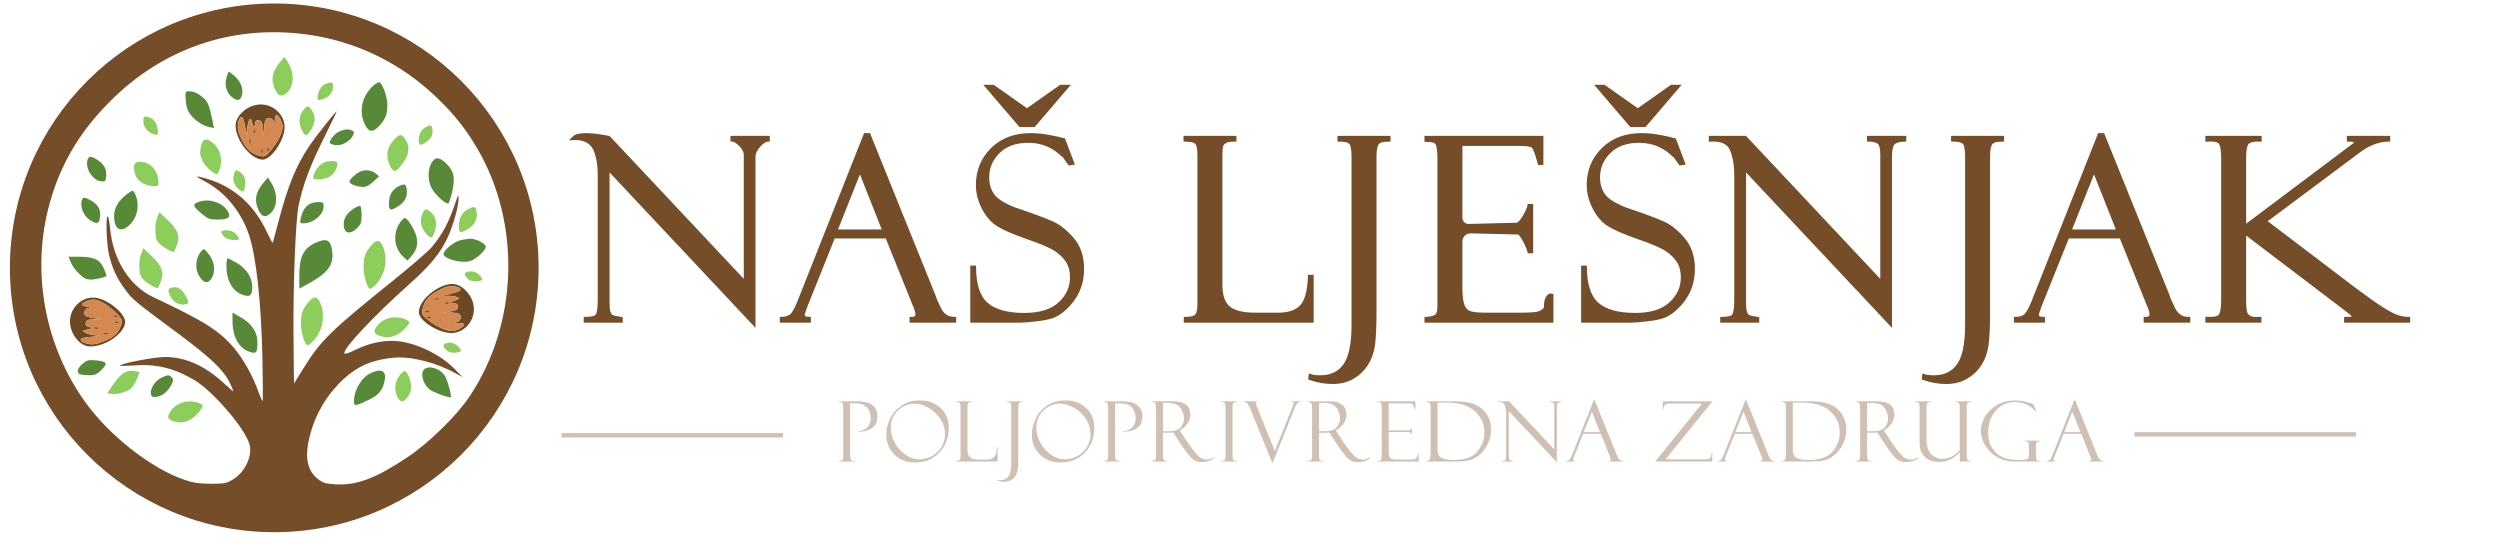 <?xml version="1.0" encoding="UTF-8"?>
<svg xmlns="http://www.w3.org/2000/svg" xmlns:xlink="http://www.w3.org/1999/xlink" width="1600" height="350" viewBox="0 0 1600 350">
<path fill-rule="nonzero" fill="rgb(42.4%, 28.2%, 14.099%)" fill-opacity="1" d="M 180.871 81.156 C 180.871 84.75 177.664 91.164 173.195 96.312 C 170.086 100.004 169.309 100.395 166.684 99.812 C 161.145 98.547 157.844 95.73 154.734 89.316 C 152.305 84.363 151.914 82.418 152.402 79.016 C 152.984 74.547 155.219 73.383 155.996 77.074 C 156.289 78.336 156.871 81.059 157.355 83.195 L 158.23 87.082 L 158.23 83.098 C 158.328 80.863 158.719 78.242 159.301 77.27 C 160.27 75.52 160.367 75.52 160.855 77.074 C 162.41 81.934 162.797 82.32 163.188 79.504 C 163.477 77.367 163.965 76.781 165.617 77.074 C 167.363 77.27 167.852 78.145 168.336 82.223 L 168.918 87.082 L 169.016 82.129 C 169.113 79.504 169.695 76.781 170.281 76.199 C 171.836 74.645 174.848 75.812 175.332 78.242 C 175.625 79.699 175.816 79.406 175.914 77.27 C 175.914 75.617 176.305 73.965 176.691 73.672 C 177.762 72.508 180.871 78.145 180.871 81.156 M 163.77 67.164 C 156.578 68.719 150.75 74.742 150.75 80.477 C 150.945 89.996 160.66 102.145 168.141 102.145 C 173.582 102.145 182.035 89.805 182.133 81.641 C 182.328 72.41 173.098 65.219 163.77 67.164 "/>
<path fill-rule="nonzero" fill="rgb(46.3%, 30.199%, 16.1%)" fill-opacity="1" d="M 195.738 21.98 C 227.414 26.16 256.273 40.055 279.785 62.695 C 290.863 73.383 298.055 82.418 305.34 94.855 C 333.617 142.953 331.77 206.891 300.582 253.625 C 292.418 265.965 274.344 283.648 260.547 292.785 C 240.238 306.289 228.48 310.664 214.59 309.98 C 208.465 309.594 206.91 309.109 203.707 306.777 C 196.516 301.238 194.766 292.395 198.359 278.695 C 201.859 264.898 209.34 252.363 219.836 242.645 C 228.871 234.289 238.297 230.211 251.801 228.945 C 262.879 227.879 279.203 231.957 291.641 238.953 L 296.012 241.383 L 291.641 236.816 C 282.895 227.684 269.195 220.59 256.371 218.547 C 247.43 217.188 237.129 219.133 227.414 223.895 C 223.332 225.934 220.613 226.809 220.418 226.129 C 219.445 223.211 238.781 202.613 262.199 181.625 C 275.414 169.867 281.633 162.289 286.395 152.184 C 289.988 144.703 293.586 131.777 293.488 127.02 C 293.391 124.199 293.293 124.297 291.934 128.379 C 287.367 142.078 283.574 149.465 276.191 158.305 C 274.25 160.637 263.27 170.16 251.801 179.391 C 211.672 211.648 205.258 217.867 194.184 235.75 L 188.16 245.465 L 187.867 218.742 C 187.477 183.375 189.129 140.719 191.172 131.293 C 193.891 118.273 198.555 105.836 207.203 88.539 C 211.867 79.211 215.559 71.438 215.461 71.34 C 215.074 70.855 201.859 87.566 197.68 93.883 C 189.52 106.031 184.078 119.438 178.441 141.012 C 176.402 148.781 174.652 155.293 174.457 155.391 C 174.359 155.586 172.711 152.574 170.863 148.59 C 162.699 131.098 149.68 119.535 132.383 114.387 C 124.418 112.055 124.32 112.539 131.703 116.426 C 144.238 123.133 154.539 135.762 159.398 150.434 C 163.965 164.137 167.172 193.383 167.949 229.141 C 168.238 244.297 168.336 256.637 168.047 256.637 C 167.754 256.637 166.586 253.918 165.324 250.516 C 161.922 240.898 155.996 230.305 150.359 223.406 C 140.742 211.844 131.316 205.82 98.281 190.273 C 82.832 182.984 72.336 166.273 70.488 146.258 C 70.102 142.273 69.422 138.773 69.031 138.484 C 67.574 137.609 68.059 155.391 69.711 162.68 C 71.852 171.812 74.668 178.031 80.109 185.316 C 84.773 191.73 85.258 192.121 114.312 213.691 C 135.105 229.141 143.266 237.012 147.156 245.172 C 148.516 247.988 149.484 250.418 149.391 250.516 C 149.293 250.613 146.473 248.184 143.172 245.172 C 131.219 234.094 118.781 228.559 105.859 228.461 C 98.863 228.461 76.902 232.637 76.902 234 C 76.902 234.289 80.691 234.191 85.453 233.902 C 99.641 232.734 111.398 235.555 124.223 243.133 C 136.367 250.32 156.871 274.227 159.688 284.426 C 161.73 291.91 156.676 302.402 148.902 306.969 C 144.824 309.398 143.559 309.594 134.715 309.594 C 126.848 309.496 123.641 309.012 117.715 306.969 C 96.238 299.488 69.617 278.5 54.262 256.93 C 29.098 221.656 20.352 175.895 30.75 134.109 C 37.453 107.195 50.086 85.141 70.586 64.734 C 104.305 30.922 148.613 15.762 195.738 21.98 M 161.438 5.074 C 126.555 8.184 93.031 22.562 66.215 46.078 C 40.078 69.008 21.422 101.465 13.551 137.414 C 11.703 146.062 11.414 150.242 11.414 170.16 C 11.316 190.371 11.605 194.16 13.551 203.195 C 26.375 261.887 67.477 308.137 123.641 326.891 C 142.781 333.301 153.273 334.855 177.469 334.855 C 195.836 334.758 200.207 334.469 208.758 332.625 C 260.352 321.449 302.719 288.312 325.164 241.578 C 337.797 215.344 343.043 187.746 341.098 158.5 C 339.641 136.441 334.492 117.691 324.289 96.801 C 298.441 44.23 247.723 9.836 188.934 4.977 C 176.109 3.906 174.555 3.906 161.438 5.074 "/>
<path fill-rule="nonzero" fill="rgb(34.499%, 53.699%, 22.4%)" fill-opacity="1" d="M 144.918 49.77 C 143.559 54.727 145.016 59.488 148.613 62.305 C 151.914 64.93 153.859 64.441 154.832 60.848 C 155.898 56.766 154.148 52.297 150.168 48.703 C 148.32 47.148 146.57 45.785 146.379 45.785 C 146.184 45.785 145.504 47.535 144.918 49.77 "/>
<path fill-rule="nonzero" fill="rgb(34.499%, 53.699%, 22.4%)" fill-opacity="1" d="M 238.395 55.309 C 231.59 61.723 229.551 71.438 233.438 79.504 C 236.062 84.848 238.688 85.043 243.059 80.184 C 246.945 75.715 247.914 73.09 247.914 67.066 C 247.914 61.723 244.516 52.59 242.57 52.59 C 241.891 52.59 240.047 53.754 238.395 55.309 "/>
<path fill-rule="nonzero" fill="rgb(34.499%, 53.699%, 22.4%)" fill-opacity="1" d="M 118.879 64.152 C 119.172 68.426 119.949 70.758 121.891 73.285 C 124.902 77.27 129.762 80.477 134.035 81.348 L 136.953 81.934 L 135.688 75.715 C 133.941 67.551 132.969 65.125 130.246 62.695 C 126.941 59.777 124.125 58.418 121.016 58.418 C 118.488 58.418 118.488 58.516 118.879 64.152 "/>
<path fill-rule="nonzero" fill="rgb(34.499%, 53.699%, 22.4%)" fill-opacity="1" d="M 217.309 84.07 C 214.492 85.238 210.992 89.316 210.992 91.262 C 210.992 91.746 212.352 92.426 214.102 92.816 C 217.988 93.594 223.527 90.969 225.566 87.277 C 226.832 84.945 226.832 84.461 225.566 83.68 C 223.625 82.418 220.805 82.516 217.309 84.07 "/>
<path fill-rule="nonzero" fill="rgb(34.499%, 53.699%, 22.4%)" fill-opacity="1" d="M 55.914 102.629 C 54.555 108.168 59.512 115.648 64.758 116.039 C 67.477 116.234 67.672 115.941 67.965 112.539 C 68.352 108.07 66.41 104.766 62.035 102.145 C 57.957 99.617 56.691 99.715 55.914 102.629 "/>
<path fill-rule="nonzero" fill="rgb(34.499%, 53.699%, 22.4%)" fill-opacity="1" d="M 276.484 103.699 C 273.762 107.777 273.566 114.969 276.094 120.117 C 278.039 124.102 284.547 130.32 286.879 130.32 C 287.27 130.32 288.336 127.113 289.309 123.23 C 291.445 113.902 290.668 109.723 285.812 104.863 C 281.535 100.59 278.719 100.199 276.484 103.699 "/>
<path fill-rule="nonzero" fill="rgb(34.499%, 53.699%, 22.4%)" fill-opacity="1" d="M 229.941 110.109 C 226.93 111.762 223.625 114.969 223.625 116.328 C 223.625 117.785 228.676 119.633 232.562 119.633 C 234.41 119.633 236.547 118.469 238.977 116.234 L 242.57 112.832 L 240.238 110.887 C 237.812 108.75 232.953 108.363 229.941 110.109 "/>
<path fill-rule="nonzero" fill="rgb(34.499%, 53.699%, 22.4%)" fill-opacity="1" d="M 168.336 117.301 C 163.867 122.742 162.797 127.602 164.84 132.945 C 166.977 138.484 169.211 139.648 172.516 137.027 C 177.566 133.043 178.152 124.59 173.777 117.301 L 171.445 113.609 Z M 168.336 117.301 "/>
<path fill-rule="nonzero" fill="rgb(34.499%, 53.699%, 22.4%)" fill-opacity="1" d="M 254.91 119.344 C 251.023 121.285 248.887 125.074 248.887 130.32 C 248.887 134.789 249.859 135.082 254.426 132.266 C 258.797 129.641 260.742 126.242 260.352 121.965 C 259.965 117.594 259.188 117.203 254.91 119.344 "/>
<path fill-rule="nonzero" fill="rgb(34.499%, 53.699%, 22.4%)" fill-opacity="1" d="M 80.691 124.688 C 75.738 128.477 73.016 133.234 73.016 138.289 C 73.016 147.035 77.484 149.367 83.219 143.633 C 88.465 138.387 89.633 129.641 85.938 123.133 C 85.066 121.578 84.578 121.77 80.691 124.688 "/>
<path fill-rule="nonzero" fill="rgb(34.499%, 53.699%, 22.4%)" fill-opacity="1" d="M 52.223 128.766 C 51.25 132.652 53.68 138.289 57.371 140.719 C 62.133 143.926 63.688 143.344 64.078 138.191 C 64.465 133.625 62.328 130.418 57.277 127.797 C 53.68 125.949 52.902 126.047 52.223 128.766 "/>
<path fill-rule="nonzero" fill="rgb(34.499%, 53.699%, 22.4%)" fill-opacity="1" d="M 126.848 129.352 C 123.152 130.809 123.445 131.973 128.594 136.348 C 133.258 140.234 134.035 140.523 139.188 140.523 C 146.184 140.523 147.93 139.164 145.891 135.375 C 142.488 129.543 133.551 126.629 126.848 129.352 "/>
<path fill-rule="nonzero" fill="rgb(34.499%, 53.699%, 22.4%)" fill-opacity="1" d="M 197.582 130.906 C 195.059 132.652 193.504 135.375 192.434 139.746 C 191.852 142.66 191.949 142.953 194.086 142.953 C 200.402 142.953 207.105 137.414 207.105 132.168 C 207.105 129.543 206.816 129.348 203.414 129.348 C 201.375 129.348 198.75 130.031 197.582 130.906 "/>
<path fill-rule="nonzero" fill="rgb(34.499%, 53.699%, 22.4%)" fill-opacity="1" d="M 226.926 133.141 C 221.293 136.637 219.156 140.816 220.223 145.867 C 221.098 149.754 224.691 149.754 228.578 145.965 C 231.008 143.535 231.398 142.371 231.398 137.707 C 231.398 134.793 231.008 132.168 230.621 131.875 C 230.133 131.586 228.484 132.168 226.926 133.141 "/>
<path fill-rule="nonzero" fill="rgb(34.499%, 53.699%, 22.4%)" fill-opacity="1" d="M 257.34 140.816 C 251.219 147.52 251.512 158.305 258.117 164.328 L 260.742 166.758 L 263.461 163.746 C 267.641 159.082 268.125 153.738 265.016 147.422 C 263.656 144.605 261.715 141.594 260.742 140.719 C 258.992 139.164 258.797 139.164 257.34 140.816 "/>
<path fill-rule="nonzero" fill="rgb(34.499%, 53.699%, 22.4%)" fill-opacity="1" d="M 294.266 153.836 C 290.281 154.906 283.867 160.25 283.867 162.582 C 283.867 165.594 295.141 168.703 300.676 167.148 C 304.66 166.078 311.27 159.859 310.879 157.723 C 310.492 155.684 304.371 152.672 300.871 152.766 C 299.316 152.863 296.305 153.352 294.266 153.836 "/>
<path fill-rule="nonzero" fill="rgb(34.499%, 53.699%, 22.4%)" fill-opacity="1" d="M 201.762 155.488 C 194.184 158.984 191.559 164.328 191.559 176.477 L 191.559 184.734 L 197.195 181.625 C 209.828 174.727 213.617 169.676 212.645 161.121 C 211.672 153.352 209.242 152.086 201.762 155.488 "/>
<path fill-rule="nonzero" fill="rgb(34.499%, 53.699%, 22.4%)" fill-opacity="1" d="M 127.816 162.094 C 125 166.469 124.902 172.977 127.625 176.961 C 130.734 181.625 133.355 181.82 135.688 177.641 C 138.02 173.27 137.242 167.344 133.746 162.871 C 132.387 161.027 130.828 159.473 130.441 159.473 C 129.957 159.473 128.789 160.637 127.816 162.094 "/>
<path fill-rule="nonzero" fill="rgb(34.499%, 53.699%, 22.4%)" fill-opacity="1" d="M 45.324 167.926 C 46.102 169.965 48.531 173.27 50.668 175.215 C 53.68 178.223 55.234 178.906 58.246 178.906 C 61.746 178.906 68.156 177.254 68.156 176.379 C 68.156 176.184 67.477 174.242 66.602 172.102 C 64.27 166.371 60.383 164.328 51.25 164.328 L 43.867 164.328 Z M 45.324 167.926 "/>
<path fill-rule="nonzero" fill="rgb(34.499%, 53.699%, 22.4%)" fill-opacity="1" d="M 144.918 170.84 C 145.016 180.363 149.582 187.551 156.773 189.105 C 160.367 189.98 161.438 188.719 161.438 183.375 C 161.438 177.641 157.551 171.715 151.43 168.215 C 148.613 166.66 146.086 165.301 145.695 165.301 C 145.211 165.301 144.918 167.828 144.918 170.84 "/>
<path fill-rule="nonzero" fill="rgb(0%, 0%, 0%)" fill-opacity="1" d="M 279.785 191.246 C 280.367 191.438 281.535 191.438 282.215 191.246 C 282.797 190.953 282.312 190.762 280.953 190.762 C 279.594 190.762 279.105 190.953 279.785 191.246 "/>
<path fill-rule="nonzero" fill="rgb(0%, 0%, 0%)" fill-opacity="1" d="M 273.664 196.395 C 272.109 197.074 272.012 197.27 273.371 197.27 C 274.246 197.367 275.316 196.879 275.609 196.395 C 276.289 195.328 276.289 195.328 273.664 196.395 "/>
<path fill-rule="nonzero" fill="rgb(0%, 0%, 0%)" fill-opacity="1" d="M 280.758 204.848 C 281.34 205.043 282.508 205.043 283.188 204.848 C 283.77 204.559 283.285 204.363 281.922 204.363 C 280.562 204.363 280.078 204.559 280.758 204.848 "/>
<path fill-rule="nonzero" fill="rgb(34.499%, 53.699%, 22.4%)" fill-opacity="1" d="M 148.805 205.336 C 148.805 215.73 152.984 223.117 159.98 225.254 C 164.156 226.613 164.84 225.645 164.742 218.453 C 164.645 212.426 160.758 206.793 153.957 203.004 L 148.805 200.086 Z M 148.805 205.336 "/>
<path fill-rule="nonzero" fill="rgb(34.499%, 53.699%, 22.4%)" fill-opacity="1" d="M 52.805 232.832 C 49.5 235.648 48.727 238.566 51.25 239.535 C 52.125 239.828 54.75 240.121 57.18 240.121 C 60.871 240.121 62.035 239.633 65.047 236.621 C 69.227 232.445 68.449 231.277 61.066 230.598 C 56.594 230.207 55.527 230.5 52.805 232.832 "/>
<path fill-rule="nonzero" fill="rgb(34.499%, 53.699%, 22.4%)" fill-opacity="1" d="M 271.43 236.426 C 268.418 239.438 271.527 247.895 276.676 250.324 C 281.633 252.656 287.949 254.793 288.531 254.207 C 289.113 253.625 286.977 245.172 285.129 241.285 C 282.703 236.234 274.539 233.32 271.43 236.426 "/>
<path fill-rule="nonzero" fill="rgb(34.499%, 53.699%, 22.4%)" fill-opacity="1" d="M 237.715 238.566 C 231.59 241.188 226.539 249.449 226.539 256.93 C 226.539 260.137 227.414 260.039 236.254 255.762 C 242.281 252.848 244.711 249.934 246.07 244.102 C 247.527 237.594 244.516 235.555 237.715 238.566 "/>
<path fill-rule="nonzero" fill="rgb(34.499%, 53.699%, 22.4%)" fill-opacity="1" d="M 103.234 241.77 C 99.348 243.715 96.238 248.379 96.531 251.781 C 96.82 253.82 97.309 254.211 99.738 254.016 C 103.43 253.723 107.023 251.004 109.453 246.727 C 111.008 243.812 111.105 242.938 110.035 241.676 C 108.387 239.73 107.414 239.73 103.234 241.77 "/>
<path fill-rule="nonzero" fill="rgb(54.9%, 80.399%, 36.099%)" fill-opacity="1" d="M 200.312 218.371 C 206.293 212.223 208.324 202.684 205.262 194.625 C 203.191 189.281 200.961 189.023 197.094 193.703 C 193.652 198.016 192.746 200.578 192.566 206.52 C 192.402 211.797 195.023 220.898 196.676 220.949 C 197.254 220.965 198.859 219.863 200.312 218.371 "/>
<path fill-rule="nonzero" fill="rgb(54.9%, 80.399%, 36.099%)" fill-opacity="1" d="M 256.57 239.27 C 252.637 243.551 251.805 249.668 254.574 254.496 C 256.441 257.691 258.078 257.695 260.57 254.488 C 262.781 251.543 263.266 249.871 263 246.137 C 262.758 242.82 260.242 237.309 259.039 237.395 C 258.617 237.426 257.523 238.23 256.57 239.27 "/>
<path fill-rule="nonzero" fill="rgb(54.9%, 80.399%, 36.099%)" fill-opacity="1" d="M 258.719 204.098 C 252.309 201.707 245.273 203.512 241.238 208.672 C 238.582 212.121 239.301 213.906 243.902 215.203 C 248.094 216.309 250.129 216.098 254.082 214.148 C 257.59 212.422 262.484 207.234 261.855 205.961 C 261.637 205.512 260.273 204.68 258.719 204.098 "/>
<path fill-rule="nonzero" fill="rgb(54.9%, 80.399%, 36.099%)" fill-opacity="1" d="M 294.227 222.922 C 292.293 220.027 288.855 218.68 285.652 219.609 C 283.531 220.238 283.297 221.191 284.809 223.094 C 286.211 224.797 287.113 225.32 289.324 225.691 C 291.285 226.023 294.848 225.336 294.969 224.625 C 295.012 224.375 294.695 223.625 294.227 222.922 "/>
<path fill-rule="nonzero" fill="rgb(54.9%, 80.399%, 36.099%)" fill-opacity="1" d="M 307.867 177.262 C 305.938 174.367 302.496 173.016 299.297 173.945 C 297.172 174.578 296.938 175.527 298.449 177.434 C 299.852 179.137 300.754 179.656 302.965 180.031 C 304.926 180.359 308.488 179.676 308.609 178.961 C 308.652 178.711 308.34 177.961 307.867 177.262 "/>
<path fill-rule="nonzero" fill="rgb(54.9%, 80.399%, 36.099%)" fill-opacity="1" d="M 299.68 133.781 C 295.793 135.723 293.656 139.516 293.656 144.762 C 293.656 149.23 294.629 149.523 299.195 146.703 C 303.566 144.082 305.512 140.68 305.121 136.406 C 304.734 132.031 303.957 131.645 299.68 133.781 "/>
<path fill-rule="nonzero" fill="rgb(54.9%, 80.399%, 36.099%)" fill-opacity="1" d="M 270.07 137.641 C 268.488 141.684 269.438 145.93 272.949 149.828 C 275.945 153.145 276.863 152.711 278.367 147.562 C 279.855 142.684 279.02 138.855 275.867 135.941 C 272.652 132.957 271.812 133.188 270.07 137.641 "/>
<path fill-rule="nonzero" fill="rgb(54.9%, 80.399%, 36.099%)" fill-opacity="1" d="M 240.395 182.223 C 246.379 176.074 248.406 166.535 245.344 158.477 C 243.273 153.133 241.047 152.875 237.18 157.555 C 233.734 161.867 232.828 164.43 232.648 170.375 C 232.484 175.648 235.105 184.75 236.758 184.801 C 237.336 184.816 238.941 183.715 240.395 182.223 "/>
<path fill-rule="nonzero" fill="rgb(54.9%, 80.399%, 36.099%)" fill-opacity="1" d="M 211.422 103.105 C 207.078 103.238 203.547 105.777 201.344 110.539 C 199.465 114.598 200.223 115.27 205.551 114.629 C 210.621 114.086 213.816 111.816 215.258 107.773 C 216.742 103.641 216.199 102.965 211.422 103.105 "/>
<path fill-rule="nonzero" fill="rgb(54.9%, 80.399%, 36.099%)" fill-opacity="1" d="M 109.012 189.461 C 110.738 193.223 113.746 195.156 117.711 194.891 C 121.086 194.664 121.242 193.688 118.809 189.289 C 116.535 185.078 113.836 183.32 110.633 183.922 C 107.355 184.527 107.113 185.32 109.012 189.461 "/>
<path fill-rule="nonzero" fill="rgb(54.9%, 80.399%, 36.099%)" fill-opacity="1" d="M 251.441 90.289 C 247.512 94.801 246.785 100.242 249.547 105.953 C 251.898 110.816 253.289 110.535 257.625 104.656 C 261.816 99.105 262.504 94.203 259.758 89.789 C 256.961 85.273 255.766 85.328 251.441 90.289 "/>
<path fill-rule="nonzero" fill="rgb(54.9%, 80.399%, 36.099%)" fill-opacity="1" d="M 272.625 81.301 C 269.641 82.793 268 85.703 268 89.738 C 268 93.172 268.746 93.395 272.254 91.23 C 275.613 89.215 277.105 86.602 276.805 83.316 C 276.508 79.957 275.91 79.66 272.625 81.301 "/>
<path fill-rule="nonzero" fill="rgb(54.9%, 80.399%, 36.099%)" fill-opacity="1" d="M 178.93 40.102 C 174.457 45.543 173.391 50.402 175.43 55.746 C 177.566 61.285 179.805 62.449 183.105 59.828 C 188.156 55.844 188.742 47.391 184.371 40.102 L 182.039 36.41 Z M 178.93 40.102 "/>
<path fill-rule="nonzero" fill="rgb(54.9%, 80.399%, 36.099%)" fill-opacity="1" d="M 193.727 71.051 C 191.164 74.559 191 78.906 193.406 83.57 C 195.453 87.543 196.449 87.359 199.219 82.762 C 201.902 78.426 202.07 74.512 199.766 70.891 C 197.414 67.184 196.547 67.191 193.727 71.051 "/>
<path fill-rule="nonzero" fill="rgb(54.9%, 80.399%, 36.099%)" fill-opacity="1" d="M 209.285 53.363 C 206.105 54.375 204.031 57 203.41 60.98 C 202.879 64.375 203.582 64.711 207.383 63.113 C 211.016 61.641 212.891 59.289 213.105 56 C 213.328 52.633 212.785 52.246 209.285 53.363 "/>
<path fill-rule="nonzero" fill="rgb(54.9%, 80.399%, 36.099%)" fill-opacity="1" d="M 149.582 112.172 C 148.75 115.406 149.871 118.555 152.914 121.195 C 155.508 123.449 156.168 123.031 156.832 118.965 C 157.512 115.105 156.52 112.266 153.844 110.336 C 151.113 108.359 150.496 108.613 149.582 112.172 "/>
<path fill-rule="nonzero" fill="rgb(54.9%, 80.399%, 36.099%)" fill-opacity="1" d="M 140.715 108.035 C 142.816 101.391 140.602 94.383 135.125 90.625 C 131.465 88.156 129.68 89 128.598 93.742 C 127.691 98.059 128.016 100.105 130.211 103.984 C 132.16 107.426 137.711 112.051 138.98 111.332 C 139.426 111.082 140.203 109.648 140.715 108.035 "/>
<path fill-rule="nonzero" fill="rgb(54.9%, 80.399%, 36.099%)" fill-opacity="1" d="M 90.305 162.469 C 89.469 164.488 88.965 168.555 89.184 171.438 C 89.305 175.695 89.969 177.258 92.156 179.324 C 94.699 181.727 100.496 184.934 101.094 184.297 C 101.227 184.156 102.066 182.277 102.902 180.121 C 105.145 174.355 103.723 170.203 97.082 163.926 L 91.715 158.855 Z M 90.305 162.469 "/>
<path fill-rule="nonzero" fill="rgb(54.9%, 80.399%, 36.099%)" fill-opacity="1" d="M 142.488 150.379 C 143.883 152.48 146.594 153.633 150.34 153.629 C 153.535 153.621 153.742 153.094 151.727 150.625 C 149.844 148.258 147.414 147.211 144.359 147.426 C 141.234 147.641 140.957 148.062 142.488 150.379 "/>
<path fill-rule="nonzero" fill="rgb(54.9%, 80.399%, 36.099%)" fill-opacity="1" d="M 100.555 139.383 C 99.719 141.398 99.215 145.469 99.434 148.348 C 99.555 152.605 100.219 154.168 102.406 156.238 C 104.949 158.641 110.746 161.848 111.344 161.211 C 111.477 161.07 112.32 159.191 113.152 157.035 C 115.395 151.266 113.973 147.113 107.332 140.84 L 101.965 135.77 Z M 100.555 139.383 "/>
<path fill-rule="nonzero" fill="rgb(54.9%, 80.399%, 36.099%)" fill-opacity="1" d="M 101.324 115.078 C 100.594 108.566 96.164 103.938 90.238 103.625 C 86.293 103.449 85.133 105.043 86 109.48 C 86.852 113.477 87.879 114.992 91.137 117.062 C 94.027 118.902 100.332 119.887 101.117 118.656 C 101.391 118.227 101.5 116.656 101.324 115.078 "/>
<path fill-rule="nonzero" fill="rgb(54.9%, 80.399%, 36.099%)" fill-opacity="1" d="M 91.816 78.133 C 92.035 81.465 94.078 84.105 97.797 85.672 C 100.961 87.004 101.457 86.402 100.824 82.328 C 100.27 78.449 98.438 76.059 95.297 75.062 C 92.086 74.031 91.578 74.469 91.816 78.133 "/>
<path fill-rule="nonzero" fill="rgb(54.9%, 80.399%, 36.099%)" fill-opacity="1" d="M 71.613 252.098 C 73.293 252.367 76.641 251.891 78.984 251.062 C 82.457 250.012 83.703 249.098 85.309 246.762 C 87.168 244.051 89.555 238.375 89.012 238.004 C 88.891 237.922 87.32 237.621 85.527 237.387 C 80.727 236.75 77.391 238.891 72.531 245.973 L 68.605 251.695 Z M 71.613 252.098 "/>
<path fill-rule="nonzero" fill="rgb(54.9%, 80.399%, 36.099%)" fill-opacity="1" d="M 126.312 257.609 C 119.641 255.598 112.66 257.906 108.977 263.434 C 106.555 267.129 107.426 268.898 112.184 269.918 C 116.512 270.766 118.555 270.414 122.402 268.168 C 125.82 266.172 130.367 260.559 129.633 259.301 C 129.375 258.859 127.93 258.098 126.312 257.609 "/>
<path fill-rule="nonzero" fill="rgb(83.099%, 53.699%, 32.199%)" fill-opacity="1" d="M 176.691 73.672 C 176.305 73.965 175.914 75.617 175.914 77.27 C 175.816 79.406 175.625 79.699 175.332 78.242 C 174.848 75.812 171.836 74.645 170.281 76.199 C 169.695 76.781 169.113 79.504 169.016 82.129 L 168.918 87.082 L 168.336 82.223 C 167.852 78.145 167.363 77.27 165.617 77.074 C 163.965 76.781 163.477 77.367 163.188 79.504 C 162.797 82.32 162.41 81.934 160.855 77.074 C 160.367 75.52 160.273 75.52 159.301 77.27 C 158.719 78.242 158.328 80.863 158.23 83.098 L 158.23 87.082 L 157.355 83.195 C 156.871 81.059 156.289 78.336 155.996 77.074 C 155.219 73.383 152.984 74.547 152.402 79.016 C 151.914 82.418 152.305 84.363 154.734 89.316 C 157.844 95.73 161.145 98.547 166.684 99.812 C 169.309 100.395 170.086 100.004 173.195 96.312 C 177.664 91.164 180.871 84.75 180.871 81.156 C 180.871 78.145 177.762 72.508 176.691 73.672 "/>
<path fill-rule="nonzero" fill="rgb(42.4%, 28.2%, 14.099%)" fill-opacity="1" d="M 162.508 84.266 C 162.508 85.332 162.797 85.625 163.09 84.848 C 163.383 84.168 163.285 83.293 162.992 83 C 162.699 82.613 162.41 83.195 162.508 84.266 "/>
<path fill-rule="nonzero" fill="rgb(42.4%, 28.2%, 14.099%)" fill-opacity="1" d="M 159.688 90.484 C 159.688 91.844 159.883 92.328 160.176 91.648 C 160.367 91.066 160.367 89.902 160.176 89.219 C 159.883 88.637 159.688 89.125 159.688 90.484 "/>
<path fill-rule="nonzero" fill="rgb(42.4%, 28.2%, 14.099%)" fill-opacity="1" d="M 171.25 95.926 C 171.25 96.992 171.543 97.285 171.836 96.508 C 172.125 95.828 172.027 94.953 171.738 94.66 C 171.445 94.273 171.156 94.855 171.25 95.926 "/>
<path fill-rule="nonzero" fill="rgb(42.4%, 28.2%, 14.099%)" fill-opacity="1" d="M 167.363 96.898 C 167.363 97.965 167.656 98.258 167.949 97.48 C 168.238 96.801 168.141 95.926 167.852 95.633 C 167.559 95.246 167.27 95.828 167.363 96.898 "/>
<path fill-rule="nonzero" fill="rgb(42.4%, 28.2%, 14.099%)" fill-opacity="1" d="M 289.582 211.852 C 285.992 212.004 279.449 209.074 274.113 204.828 C 270.293 201.879 269.871 201.121 270.34 198.473 C 271.367 192.887 274.043 189.465 280.316 186.086 C 285.164 183.449 287.09 182.977 290.508 183.316 C 295 183.711 296.258 185.895 292.602 186.828 C 291.352 187.172 288.66 187.871 286.543 188.445 L 282.699 189.484 L 286.68 189.316 C 288.918 189.316 291.555 189.594 292.551 190.137 C 294.336 191.031 294.34 191.129 292.809 191.68 C 288.023 193.441 287.648 193.844 290.48 194.113 C 292.629 194.312 293.234 194.773 293.012 196.438 C 292.891 198.191 292.039 198.715 287.984 199.375 L 283.152 200.164 L 288.109 200.051 C 290.734 200.035 293.477 200.504 294.082 201.059 C 295.703 202.547 294.668 205.605 292.262 206.195 C 290.816 206.547 291.117 206.73 293.254 206.734 C 294.906 206.664 296.574 206.984 296.879 207.359 C 298.09 208.379 292.594 211.723 289.582 211.852 M 302.836 194.172 C 300.977 187.055 294.711 181.484 288.98 181.73 C 279.477 182.328 267.754 192.555 268.074 200.027 C 268.305 205.465 280.992 213.387 289.152 213.137 C 298.383 212.938 305.172 203.41 302.836 194.172 "/>
<path fill-rule="nonzero" fill="rgb(83.099%, 53.699%, 32.199%)" fill-opacity="1" d="M 296.883 207.359 C 296.574 206.984 294.906 206.664 293.258 206.734 C 291.117 206.73 290.816 206.547 292.262 206.195 C 294.668 205.605 295.703 202.547 294.082 201.059 C 293.477 200.504 290.734 200.035 288.109 200.051 L 283.152 200.164 L 287.984 199.375 C 292.039 198.715 292.891 198.191 293.012 196.438 C 293.234 194.773 292.629 194.312 290.48 194.113 C 287.648 193.844 288.023 193.441 292.809 191.68 C 294.344 191.129 294.34 191.031 292.551 190.137 C 291.555 189.594 288.914 189.316 286.68 189.316 L 282.699 189.484 L 286.543 188.445 C 288.66 187.871 291.352 187.172 292.602 186.828 C 296.258 185.895 295 183.711 290.508 183.316 C 287.09 182.977 285.164 183.449 280.316 186.086 C 274.043 189.465 271.367 192.887 270.34 198.473 C 269.871 201.117 270.293 201.879 274.113 204.828 C 279.449 209.074 285.992 212.008 289.582 211.852 C 292.594 211.723 298.09 208.379 296.883 207.359 "/>
<path fill-rule="nonzero" fill="rgb(42.4%, 28.2%, 14.099%)" fill-opacity="1" d="M 285.695 193.637 C 284.629 193.684 284.348 193.988 285.137 194.246 C 285.828 194.508 286.699 194.371 286.98 194.07 C 287.355 193.762 286.762 193.496 285.695 193.637 "/>
<path fill-rule="nonzero" fill="rgb(42.4%, 28.2%, 14.099%)" fill-opacity="1" d="M 279.363 191.086 C 278.004 191.145 277.527 191.359 278.219 191.621 C 278.809 191.789 279.977 191.742 280.645 191.52 C 281.215 191.203 280.723 191.027 279.363 191.086 "/>
<path fill-rule="nonzero" fill="rgb(42.4%, 28.2%, 14.099%)" fill-opacity="1" d="M 274.418 202.871 C 273.352 202.914 273.07 203.219 273.859 203.477 C 274.551 203.738 275.422 203.605 275.703 203.301 C 276.078 202.992 275.484 202.727 274.418 202.871 "/>
<path fill-rule="nonzero" fill="rgb(42.4%, 28.2%, 14.099%)" fill-opacity="1" d="M 273.281 199.027 C 272.215 199.074 271.934 199.379 272.723 199.637 C 273.418 199.898 274.285 199.762 274.566 199.461 C 274.941 199.152 274.348 198.887 273.281 199.027 "/>
<path fill-rule="nonzero" fill="rgb(0%, 0%, 0%)" fill-opacity="1" d="M 62.754 212.621 C 63.336 212.816 64.5 212.816 65.184 212.621 C 65.766 212.328 65.277 212.137 63.918 212.137 C 62.559 212.137 62.074 212.328 62.754 212.621 "/>
<path fill-rule="nonzero" fill="rgb(42.4%, 28.2%, 14.099%)" fill-opacity="1" d="M 60.426 191.762 C 64.004 192.105 70.082 195.906 74.781 200.848 C 78.16 204.297 78.473 205.105 77.645 207.664 C 75.859 213.055 72.738 216.074 66.059 218.559 C 60.891 220.504 58.922 220.703 55.582 219.898 C 51.188 218.891 50.242 216.555 53.988 216.133 C 55.277 215.961 58.039 215.641 60.215 215.363 L 64.164 214.863 L 60.199 214.484 C 57.984 214.172 55.41 213.535 54.5 212.863 C 52.852 211.727 52.859 211.633 54.453 211.297 C 59.438 210.211 59.863 209.863 57.094 209.207 C 54.996 208.711 54.461 208.172 54.906 206.559 C 55.27 204.836 56.188 204.434 60.293 204.34 L 65.188 204.223 L 60.262 203.656 C 57.66 203.309 55.008 202.465 54.484 201.832 C 53.082 200.133 54.531 197.246 56.996 196.996 C 58.477 196.844 58.203 196.625 56.086 196.324 C 54.441 196.164 52.832 195.621 52.582 195.207 C 51.523 194.031 57.43 191.473 60.426 191.762 M 44.867 207.449 C 45.727 214.754 51.168 221.133 56.875 221.68 C 66.371 222.395 79.391 213.883 80.105 206.434 C 80.625 201.02 69.148 191.426 61.031 190.551 C 51.859 189.477 43.824 197.977 44.867 207.449 "/>
<path fill-rule="nonzero" fill="rgb(83.099%, 53.699%, 32.199%)" fill-opacity="1" d="M 52.582 195.207 C 52.832 195.621 54.441 196.164 56.086 196.324 C 58.203 196.625 58.477 196.844 56.996 196.996 C 54.531 197.246 53.082 200.133 54.484 201.832 C 55.008 202.465 57.66 203.309 60.262 203.652 L 65.188 204.223 L 60.293 204.34 C 56.188 204.434 55.27 204.836 54.91 206.559 C 54.461 208.172 54.996 208.711 57.094 209.207 C 59.863 209.863 59.438 210.211 54.453 211.297 C 52.859 211.633 52.852 211.727 54.5 212.863 C 55.41 213.535 57.984 214.172 60.199 214.484 L 64.164 214.863 L 60.215 215.363 C 58.039 215.645 55.277 215.961 53.992 216.133 C 50.242 216.555 51.188 218.891 55.582 219.898 C 58.922 220.703 60.895 220.504 66.055 218.559 C 72.738 216.074 75.859 213.059 77.645 207.664 C 78.473 205.105 78.16 204.297 74.781 200.852 C 70.082 195.906 64.004 192.105 60.426 191.762 C 57.43 191.473 51.523 194.031 52.582 195.207 "/>
<path fill-rule="nonzero" fill="rgb(42.4%, 28.2%, 14.099%)" fill-opacity="1" d="M 61.77 210.34 C 62.832 210.441 63.152 210.18 62.406 209.816 C 61.758 209.457 60.875 209.473 60.559 209.734 C 60.145 209.988 60.695 210.332 61.77 210.34 "/>
<path fill-rule="nonzero" fill="rgb(42.4%, 28.2%, 14.099%)" fill-opacity="1" d="M 67.691 213.738 C 69.043 213.867 69.547 213.719 68.898 213.363 C 68.336 213.117 67.176 213.004 66.48 213.133 C 65.871 213.367 66.336 213.605 67.691 213.738 "/>
<path fill-rule="nonzero" fill="rgb(42.4%, 28.2%, 14.099%)" fill-opacity="1" d="M 74.211 202.746 C 75.273 202.848 75.594 202.586 74.848 202.223 C 74.199 201.867 73.316 201.879 73 202.145 C 72.586 202.395 73.137 202.742 74.211 202.746 "/>
<path fill-rule="nonzero" fill="rgb(42.4%, 28.2%, 14.099%)" fill-opacity="1" d="M 74.805 206.707 C 75.871 206.812 76.188 206.547 75.441 206.184 C 74.793 205.828 73.914 205.84 73.594 206.105 C 73.18 206.355 73.734 206.703 74.805 206.707 "/>
<path fill-rule="nonzero" fill="rgb(46.3%, 30.199%, 16.1%)" fill-opacity="1" stroke-width="2.485" stroke-linecap="butt" stroke-linejoin="miter" stroke="rgb(46.3%, 30.199%, 16.1%)" stroke-opacity="1" stroke-miterlimit="10" d="M 0.002 0 L 22.65 0 L 22.65 -1.191 C 19.209 -1.301 13.51 -7.578 13.51 -11.922 L 13.51 -118.504 L -79.877 -19.062 L -79.877 -105.637 C -79.877 -108.387 -79.666 -110.426 -79.24 -111.75 C -78.818 -113.074 -78.205 -113.972 -77.412 -114.453 C -76.619 -114.929 -74.631 -115.402 -71.451 -115.879 L -71.451 -117.074 L -93.943 -117.074 L -93.943 -115.879 C -89.916 -115.879 -87.416 -115.168 -86.432 -113.734 C -85.455 -112.304 -84.963 -108.89 -84.963 -103.488 L -84.963 -24.304 C -84.963 -17.371 -85.932 -11.703 -87.865 -7.308 C -89.799 -2.914 -94.475 0.106 -101.467 -0.211 L -101.256 0 C -97.365 3.891 -79.24 0 -79.24 0 L 8.506 -93.433 L 8.506 -10.804 C 8.506 -6.355 2.49 -1.191 0.002 -1.191 Z M 0.002 0 " transform="matrix(1, 0, 0, -1, 468.76, 88.18)"/>
<path fill-rule="nonzero" fill="rgb(46.3%, 30.199%, 16.1%)" fill-opacity="1" stroke-width="2.485" stroke-linecap="butt" stroke-linejoin="miter" stroke="rgb(46.3%, 30.199%, 16.1%)" stroke-opacity="1" stroke-miterlimit="10" d="M -0 0.002 L 31.664 0.002 L 15.848 39.896 Z M 33.234 -3.26 L -1.125 -3.26 L -18.848 -47.448 C -20.066 -50.627 -20.676 -52.588 -20.676 -53.33 C -20.676 -55.08 -19.375 -55.951 -16.781 -55.951 L -16.781 -57.147 L -34.188 -57.147 L -34.188 -55.951 C -31.855 -55.951 -29.898 -55.385 -28.309 -54.244 C -26.723 -53.104 -24.977 -50.147 -23.07 -45.377 L 19.363 61.677 L 21.469 61.677 L 63.211 -41.713 C 63.211 -42.244 64.277 -44.748 66.418 -49.229 C 68.562 -53.713 71.824 -55.951 76.211 -55.951 L 76.211 -57.147 L 48.871 -57.147 L 48.871 -55.951 C 51.359 -55.951 52.605 -54.975 52.605 -53.014 C 52.605 -51.69 51.996 -49.569 50.777 -46.655 C 50.566 -46.444 50.379 -46.1 50.223 -45.619 C 50.113 -45.092 50.035 -44.826 49.98 -44.826 Z M 33.234 -3.26 " transform="matrix(1, 0, 0, -1, 534.496, 148.107)"/>
<path fill-rule="nonzero" fill="rgb(46.3%, 30.199%, 16.1%)" fill-opacity="1" d="M 653.027 80.074 L 632.004 55.516 L 635.582 55.516 L 657.238 70.773 L 678.898 55.516 L 682.633 55.516 L 661.609 80.074 Z M 680.645 89.691 L 686.207 104.312 L 685.258 104.473 C 685.258 104.422 683.785 102.855 680.844 99.785 C 677.902 96.711 674.539 94.34 670.75 92.672 C 666.961 91.004 662.684 90.168 657.914 90.168 C 649.914 90.168 643.57 92.461 638.879 97.043 C 634.191 101.625 631.844 107.148 631.844 113.613 C 631.844 117.906 632.945 121.656 635.145 124.859 C 637.344 128.066 641.938 131.055 648.926 133.828 C 660.941 137.883 669.164 140.926 673.594 142.965 C 678.023 145.004 682.289 148.457 686.402 153.328 C 690.512 158.199 692.566 164.441 692.566 172.062 C 692.566 175.242 692.195 178.27 691.453 181.156 C 690.711 184.039 689.52 186.82 687.879 189.492 C 686.234 192.164 684.262 194.602 681.957 196.797 C 679.652 198.992 677.309 200.66 674.922 201.801 C 672.539 202.938 668.777 203.797 663.637 204.379 C 658.496 204.961 655.105 205.254 653.465 205.254 L 622.23 205.254 L 622.23 171.234 L 623.422 171.234 C 623.527 182.52 626.176 190.391 631.367 194.84 C 636.562 199.293 644.641 201.516 655.609 201.516 C 665.57 201.516 673.133 199.16 678.301 194.445 C 683.469 189.727 686.051 184.059 686.051 177.434 C 686.051 173.41 685.148 169.977 683.348 167.141 C 681.547 164.309 679.027 161.816 675.797 159.672 C 672.566 157.527 666.449 154.906 657.445 151.816 C 648.5 148.672 642.207 145.922 638.574 143.566 C 634.941 141.211 631.902 137.664 629.465 132.926 C 627.023 128.188 625.805 123.355 625.805 118.434 C 625.805 109.383 628.918 101.785 635.145 95.645 C 641.367 89.504 649.543 86.43 659.664 86.43 C 663.582 86.43 667.82 86.883 672.379 87.781 C 676.938 88.684 679.48 89.266 680.012 89.531 C 680.223 89.637 680.434 89.691 680.645 89.691 "/>
<path fill="none" stroke-width="2.485" stroke-linecap="butt" stroke-linejoin="miter" stroke="rgb(46.3%, 30.199%, 16.1%)" stroke-opacity="1" stroke-miterlimit="10" d="M 0 -0.001 L -21.023 24.558 L -17.445 24.558 L 4.211 9.3 L 25.872 24.558 L 29.606 24.558 L 8.582 -0.001 Z M 27.618 -9.618 L 33.18 -24.239 L 32.231 -24.399 C 32.231 -24.348 30.758 -22.782 27.817 -19.712 C 24.875 -16.638 21.512 -14.266 17.723 -12.598 C 13.934 -10.931 9.657 -10.095 4.887 -10.095 C -3.113 -10.095 -9.457 -12.388 -14.148 -16.97 C -18.835 -21.552 -21.183 -27.075 -21.183 -33.54 C -21.183 -37.833 -20.082 -41.583 -17.882 -44.786 C -15.683 -47.993 -11.089 -50.981 -4.101 -53.755 C 7.915 -57.809 16.137 -60.852 20.567 -62.891 C 24.997 -64.931 29.262 -68.384 33.375 -73.255 C 37.485 -78.126 39.54 -84.368 39.54 -91.989 C 39.54 -95.169 39.168 -98.196 38.426 -101.083 C 37.684 -103.966 36.493 -106.747 34.852 -109.419 C 33.207 -112.091 31.235 -114.528 28.93 -116.723 C 26.625 -118.919 24.282 -120.587 21.895 -121.727 C 19.512 -122.864 15.75 -123.723 10.61 -124.306 C 5.469 -124.888 2.079 -125.181 0.438 -125.181 L -30.796 -125.181 L -30.796 -91.161 L -29.605 -91.161 C -29.5 -102.446 -26.851 -110.317 -21.66 -114.766 C -16.464 -119.22 -8.386 -121.442 2.582 -121.442 C 12.543 -121.442 20.106 -119.087 25.274 -114.372 C 30.442 -109.653 33.024 -103.985 33.024 -97.36 C 33.024 -93.337 32.122 -89.903 30.321 -87.067 C 28.52 -84.235 26 -81.743 22.77 -79.598 C 19.54 -77.454 13.422 -74.833 4.418 -71.743 C -4.527 -68.598 -10.82 -65.848 -14.453 -63.493 C -18.085 -61.138 -21.125 -57.591 -23.562 -52.852 C -26.003 -48.114 -27.222 -43.282 -27.222 -38.36 C -27.222 -29.309 -24.109 -21.712 -17.882 -15.571 C -11.66 -9.431 -3.484 -6.356 6.637 -6.356 C 10.555 -6.356 14.793 -6.809 19.352 -7.708 C 23.911 -8.61 26.454 -9.192 26.985 -9.458 C 27.196 -9.563 27.407 -9.618 27.618 -9.618 Z M 27.618 -9.618 " transform="matrix(1, 0, 0, -1, 653.027, 80.073)"/>
<path fill-rule="nonzero" fill="rgb(46.3%, 30.199%, 16.1%)" fill-opacity="1" stroke-width="2.485" stroke-linecap="butt" stroke-linejoin="miter" stroke="rgb(46.3%, 30.199%, 16.1%)" stroke-opacity="1" stroke-miterlimit="10" d="M 0 -0.001 L 0 1.19 C 3.657 1.19 6.028 1.882 7.114 3.257 C 8.2 4.635 8.743 6.991 8.743 10.327 L 8.743 106.108 C 8.743 109.499 8.317 111.948 7.469 113.46 C 6.622 114.967 4.079 115.772 -0.16 115.882 L -0.16 117.073 L 31.235 117.073 L 31.235 115.882 C 28.321 115.882 26.282 115.51 25.114 114.768 C 23.95 114.026 23.18 113.151 22.809 112.143 C 22.438 111.139 22.254 108.858 22.254 105.311 L 22.254 23.128 C 22.254 16.081 23.946 11.112 27.332 8.225 C 30.719 5.339 36.512 3.893 44.715 3.893 L 59 3.893 C 65.879 3.893 70.918 5.589 74.122 8.979 C 77.325 12.374 79.11 18.757 79.481 28.135 L 80.668 28.135 L 80.668 -0.001 Z M 0 -0.001 " transform="matrix(1, 0, 0, -1, 758.847, 205.253)"/>
<path fill-rule="nonzero" fill="rgb(46.3%, 30.199%, 16.1%)" fill-opacity="1" stroke-width="2.485" stroke-linecap="butt" stroke-linejoin="miter" stroke="rgb(46.3%, 30.199%, 16.1%)" stroke-opacity="1" stroke-miterlimit="10" d="M -0.001 0 L 31.476 0 L 31.476 -1.191 C 27.444 -1.191 24.94 -2.015 23.964 -3.656 C 22.979 -5.301 22.491 -7.949 22.491 -11.605 L 22.491 -111.191 C 22.491 -120.676 22.175 -127.75 21.538 -132.414 C 20.901 -137.074 19.472 -141.168 17.245 -144.691 C 15.022 -148.215 12.081 -151.035 8.425 -153.156 C 4.769 -155.273 0.503 -156.336 -4.372 -156.336 C -9.032 -156.336 -13.802 -155.512 -18.677 -153.871 L -18.521 -152.519 C -17.087 -152.996 -14.97 -153.234 -12.161 -153.234 C -5.274 -153.234 -0.028 -150.719 3.577 -145.683 C 7.179 -140.652 8.979 -132.043 8.979 -119.855 L 8.979 -12.082 C 8.979 -7.262 8.378 -4.238 7.179 -3.019 C 5.972 -1.801 3.581 -1.191 -0.001 -1.191 Z M -0.001 0 " transform="matrix(1, 0, 0, -1, 857.239, 88.18)"/>
<path fill-rule="nonzero" fill="rgb(46.3%, 30.199%, 16.1%)" fill-opacity="1" d="M 912.922 89.531 L 912.922 88.18 L 986.52 88.18 L 986.52 104.312 L 985.328 104.312 C 983.738 98.328 982.398 94.805 981.312 93.742 C 980.227 92.684 977.562 92.156 973.324 92.156 L 934.699 92.156 L 934.699 139.434 C 934.699 142.312 937.074 144.629 939.953 144.559 L 970.543 143.789 C 974.094 143.789 978.758 133.062 978.809 131.793 L 980 131.793 L 980 160.844 L 978.809 160.844 C 978.543 159.309 974.148 148.848 971.496 148.848 L 941.293 148.109 C 937.68 148.02 934.699 150.93 934.699 154.547 L 934.699 184.113 C 934.699 189.57 935.199 193.504 936.207 195.914 C 937.215 198.324 938.812 199.836 941.008 200.445 C 943.203 201.055 946.523 201.359 950.969 201.359 L 971.605 201.359 C 978.168 201.359 982.359 201.133 984.184 200.688 C 986.012 200.238 987.559 199.344 988.828 198.004 C 990.098 196.66 988.289 192.184 991.766 189.199 C 991.988 189.004 992.957 189.199 992.957 189.199 L 992.957 205.254 L 912.922 205.254 L 912.922 204.059 C 915.625 203.902 917.676 203.387 919.082 202.512 C 920.484 201.637 921.188 199.375 921.188 195.723 L 921.188 101.207 C 921.188 96.918 920.816 93.902 920.074 92.152 C 919.332 90.406 916.945 89.531 912.922 89.531 "/>
<path fill="none" stroke-width="2.485" stroke-linecap="butt" stroke-linejoin="miter" stroke="rgb(46.3%, 30.199%, 16.1%)" stroke-opacity="1" stroke-miterlimit="10" d="M -0 0 L -0 1.352 L 73.598 1.352 L 73.598 -14.781 L 72.406 -14.781 C 70.816 -8.797 69.477 -5.273 68.391 -4.211 C 67.305 -3.152 64.641 -2.625 60.402 -2.625 L 21.777 -2.625 L 21.777 -49.902 C 21.777 -52.781 24.152 -55.098 27.031 -55.027 L 57.621 -54.258 C 61.172 -54.258 65.836 -43.531 65.887 -42.262 L 67.078 -42.262 L 67.078 -71.312 L 65.887 -71.312 C 65.621 -69.777 61.227 -59.316 58.574 -59.316 L 28.371 -58.578 C 24.758 -58.488 21.777 -61.398 21.777 -65.015 L 21.777 -94.582 C 21.777 -100.039 22.277 -103.973 23.285 -106.383 C 24.293 -108.793 25.891 -110.305 28.086 -110.914 C 30.281 -111.523 33.602 -111.828 38.047 -111.828 L 58.684 -111.828 C 65.246 -111.828 69.437 -111.601 71.262 -111.156 C 73.09 -110.707 74.637 -109.812 75.906 -108.473 C 77.176 -107.129 75.367 -102.652 78.844 -99.668 C 79.066 -99.473 80.035 -99.668 80.035 -99.668 L 80.035 -115.723 L -0 -115.723 L -0 -114.527 C 2.703 -114.371 4.754 -113.855 6.16 -112.98 C 7.562 -112.105 8.266 -109.844 8.266 -106.191 L 8.266 -11.676 C 8.266 -7.387 7.895 -4.371 7.152 -2.621 C 6.41 -0.875 4.023 0 -0 0 Z M -0 0 " transform="matrix(1, 0, 0, -1, 912.922, 89.531)"/>
<path fill-rule="nonzero" fill="rgb(46.3%, 30.199%, 16.1%)" fill-opacity="1" d="M 1043.965 80.074 L 1022.941 55.516 L 1026.52 55.516 L 1048.176 70.773 L 1069.832 55.516 L 1073.566 55.516 L 1052.547 80.074 Z M 1071.582 89.691 L 1077.145 104.312 L 1076.191 104.473 C 1076.191 104.422 1074.723 102.855 1071.781 99.785 C 1068.84 96.711 1065.477 94.34 1061.688 92.672 C 1057.898 91.004 1053.621 90.168 1048.852 90.168 C 1040.852 90.168 1034.504 92.461 1029.816 97.043 C 1025.125 101.625 1022.781 107.148 1022.781 113.613 C 1022.781 117.906 1023.879 121.656 1026.078 124.859 C 1028.277 128.066 1032.871 131.055 1039.859 133.828 C 1051.879 137.883 1060.102 140.926 1064.531 142.965 C 1068.961 145.004 1073.227 148.457 1077.34 153.328 C 1081.449 158.199 1083.504 164.441 1083.504 172.062 C 1083.504 175.242 1083.133 178.27 1082.391 181.156 C 1081.648 184.039 1080.457 186.82 1078.816 189.492 C 1077.168 192.164 1075.195 194.602 1072.895 196.797 C 1070.59 198.992 1068.242 200.66 1065.859 201.801 C 1063.477 202.938 1059.711 203.797 1054.574 204.379 C 1049.434 204.961 1046.039 205.254 1044.402 205.254 L 1013.164 205.254 L 1013.164 171.234 L 1014.355 171.234 C 1014.461 182.52 1017.109 190.391 1022.305 194.84 C 1027.496 199.293 1035.578 201.516 1046.547 201.516 C 1056.508 201.516 1064.07 199.16 1069.234 194.445 C 1074.402 189.727 1076.984 184.059 1076.984 177.434 C 1076.984 173.41 1076.086 169.977 1074.285 167.141 C 1072.48 164.309 1069.965 161.816 1066.734 159.672 C 1063.5 157.527 1057.383 154.906 1048.383 151.816 C 1039.438 148.672 1033.145 145.922 1029.512 143.566 C 1025.875 141.211 1022.84 137.664 1020.402 132.926 C 1017.961 128.188 1016.738 123.355 1016.738 118.434 C 1016.738 109.383 1019.852 101.785 1026.078 95.645 C 1032.305 89.504 1040.48 86.43 1050.598 86.43 C 1054.52 86.43 1058.758 86.883 1063.316 87.781 C 1067.871 88.684 1070.414 89.266 1070.945 89.531 C 1071.156 89.637 1071.371 89.691 1071.582 89.691 "/>
<path fill="none" stroke-width="2.485" stroke-linecap="butt" stroke-linejoin="miter" stroke="rgb(46.3%, 30.199%, 16.1%)" stroke-opacity="1" stroke-miterlimit="10" d="M 0.001 -0.001 L -21.022 24.558 L -17.444 24.558 L 4.212 9.3 L 25.868 24.558 L 29.603 24.558 L 8.583 -0.001 Z M 27.618 -9.618 L 33.181 -24.239 L 32.228 -24.399 C 32.228 -24.348 30.759 -22.782 27.817 -19.712 C 24.876 -16.638 21.513 -14.266 17.724 -12.598 C 13.935 -10.931 9.657 -10.095 4.888 -10.095 C -3.112 -10.095 -9.46 -12.388 -14.147 -16.97 C -18.839 -21.552 -21.183 -27.075 -21.183 -33.54 C -21.183 -37.833 -20.085 -41.583 -17.886 -44.786 C -15.687 -47.993 -11.093 -50.981 -4.105 -53.755 C 7.915 -57.809 16.138 -60.852 20.567 -62.891 C 24.997 -64.931 29.263 -68.384 33.376 -73.255 C 37.485 -78.126 39.54 -84.368 39.54 -91.989 C 39.54 -95.169 39.169 -98.196 38.427 -101.083 C 37.685 -103.966 36.493 -106.747 34.853 -109.419 C 33.204 -112.091 31.231 -114.528 28.931 -116.723 C 26.626 -118.919 24.278 -120.587 21.895 -121.727 C 19.513 -122.864 15.747 -123.723 10.61 -124.306 C 5.47 -124.888 2.075 -125.181 0.438 -125.181 L -30.8 -125.181 L -30.8 -91.161 L -29.608 -91.161 C -29.503 -102.446 -26.855 -110.317 -21.659 -114.766 C -16.468 -119.22 -8.386 -121.442 2.583 -121.442 C 12.544 -121.442 20.106 -119.087 25.27 -114.372 C 30.438 -109.653 33.02 -103.985 33.02 -97.36 C 33.02 -93.337 32.122 -89.903 30.321 -87.067 C 28.517 -84.235 26.001 -81.743 22.77 -79.598 C 19.536 -77.454 13.419 -74.833 4.419 -71.743 C -4.526 -68.598 -10.819 -65.848 -14.452 -63.493 C -18.089 -61.138 -21.124 -57.591 -23.562 -52.852 C -26.003 -48.114 -27.226 -43.282 -27.226 -38.36 C -27.226 -29.309 -24.112 -21.712 -17.886 -15.571 C -11.659 -9.431 -3.483 -6.356 6.634 -6.356 C 10.556 -6.356 14.794 -6.809 19.353 -7.708 C 23.907 -8.61 26.45 -9.192 26.981 -9.458 C 27.192 -9.563 27.407 -9.618 27.618 -9.618 Z M 27.618 -9.618 " transform="matrix(1, 0, 0, -1, 1043.964, 80.073)"/>
<path fill-rule="nonzero" fill="rgb(46.3%, 30.199%, 16.1%)" fill-opacity="1" stroke-width="2.485" stroke-linecap="butt" stroke-linejoin="miter" stroke="rgb(46.3%, 30.199%, 16.1%)" stroke-opacity="1" stroke-miterlimit="10" d="M -0.001 0 L 22.651 0 L 22.651 -1.191 C 19.206 -1.301 16.823 -2.027 15.499 -3.379 C 14.175 -4.73 13.511 -7.578 13.511 -11.922 L 13.511 -118.504 L -79.876 -19.062 L -79.876 -105.637 C -79.876 -108.387 -79.665 -110.426 -79.239 -111.75 C -78.817 -113.074 -78.208 -113.972 -77.411 -114.453 C -76.618 -114.929 -74.63 -115.402 -71.45 -115.879 L -71.45 -117.074 L -93.942 -117.074 L -93.942 -115.879 C -89.915 -115.879 -87.415 -115.168 -86.435 -113.734 C -85.454 -112.304 -84.962 -108.89 -84.962 -103.488 L -84.962 -24.304 C -84.962 -17.371 -85.931 -11.703 -87.864 -7.308 C -89.798 -2.914 -94.263 -0.875 -101.255 -1.191 L -101.255 0 L -79.239 0 L 8.503 -93.433 L 8.503 -10.804 C 8.503 -6.355 7.71 -3.64 6.12 -2.664 C 4.53 -1.683 2.491 -1.191 -0.001 -1.191 Z M -0.001 0 " transform="matrix(1, 0, 0, -1, 1196.122, 88.18)"/>
<path fill-rule="nonzero" fill="rgb(46.3%, 30.199%, 16.1%)" fill-opacity="1" stroke-width="2.485" stroke-linecap="butt" stroke-linejoin="miter" stroke="rgb(46.3%, 30.199%, 16.1%)" stroke-opacity="1" stroke-miterlimit="10" d="M -0.001 0 L 31.476 0 L 31.476 -1.191 C 27.444 -1.191 24.94 -2.015 23.964 -3.656 C 22.98 -5.301 22.491 -7.949 22.491 -11.605 L 22.491 -111.191 C 22.491 -120.676 22.175 -127.75 21.538 -132.414 C 20.901 -137.074 19.472 -141.168 17.245 -144.691 C 15.023 -148.215 12.081 -151.035 8.425 -153.156 C 4.769 -155.273 0.503 -156.336 -4.372 -156.336 C -9.032 -156.336 -13.802 -155.512 -18.677 -153.871 L -18.52 -152.519 C -17.087 -152.996 -14.97 -153.234 -12.161 -153.234 C -5.274 -153.234 -0.028 -150.719 3.577 -145.683 C 7.179 -140.652 8.98 -132.043 8.98 -119.855 L 8.98 -12.082 C 8.98 -7.262 8.378 -4.238 7.179 -3.019 C 5.972 -1.801 3.581 -1.191 -0.001 -1.191 Z M -0.001 0 " transform="matrix(1, 0, 0, -1, 1249.919, 88.18)"/>
<path fill-rule="nonzero" fill="rgb(46.3%, 30.199%, 16.1%)" fill-opacity="1" stroke-width="2.485" stroke-linecap="butt" stroke-linejoin="miter" stroke="rgb(46.3%, 30.199%, 16.1%)" stroke-opacity="1" stroke-miterlimit="10" d="M 0.002 0.002 L 31.662 0.002 L 15.846 39.896 Z M 33.232 -3.26 L -1.123 -3.26 L -18.846 -47.448 C -20.064 -50.627 -20.674 -52.588 -20.674 -53.33 C -20.674 -55.08 -19.377 -55.951 -16.779 -55.951 L -16.779 -57.147 L -34.186 -57.147 L -34.186 -55.951 C -31.857 -55.951 -29.897 -55.385 -28.311 -54.244 C -26.725 -53.104 -24.975 -50.147 -23.068 -45.377 L 19.365 61.677 L 21.467 61.677 L 63.209 -41.713 C 63.209 -42.244 64.279 -44.748 66.42 -49.229 C 68.561 -53.713 71.826 -55.951 76.209 -55.951 L 76.209 -57.147 L 48.869 -57.147 L 48.869 -55.951 C 51.357 -55.951 52.603 -54.975 52.603 -53.014 C 52.603 -51.69 51.994 -49.569 50.775 -46.655 C 50.564 -46.444 50.381 -46.1 50.221 -45.619 C 50.115 -45.092 50.033 -44.826 49.982 -44.826 Z M 33.232 -3.26 " transform="matrix(1, 0, 0, -1, 1324.318, 148.107)"/>
<path fill-rule="nonzero" fill="rgb(46.3%, 30.199%, 16.1%)" fill-opacity="1" stroke-width="2.485" stroke-linecap="butt" stroke-linejoin="miter" stroke="rgb(46.3%, 30.199%, 16.1%)" stroke-opacity="1" stroke-miterlimit="10" d="M -0.002 0 L 33.541 0 L 33.541 -1.191 C 29.885 -1.035 27.314 -1.578 25.83 -2.82 C 24.35 -4.066 23.607 -7.312 23.607 -12.558 L 23.607 -57.465 L 93.15 -5.246 C 94.525 -4.293 95.217 -3.418 95.217 -2.625 C 95.217 -1.668 93.654 -1.191 90.525 -1.191 L 90.525 0 L 115.803 0 L 115.803 -1.191 C 109.439 -1.351 103.236 -3.679 97.193 -8.172 L 36.588 -53.379 L 97.045 -99.289 C 97.096 -99.34 97.178 -99.394 97.283 -99.445 C 97.389 -99.5 97.467 -99.578 97.522 -99.683 C 97.627 -99.738 97.732 -99.765 97.838 -99.765 C 105.779 -105.695 111.939 -109.863 116.314 -112.269 C 120.686 -114.676 124.779 -115.879 128.6 -115.879 L 128.6 -117.074 L 88.779 -117.074 L 88.779 -115.879 C 92.326 -115.879 94.104 -115.484 94.104 -114.687 C 94.104 -114 92.647 -112.543 89.732 -110.316 L 23.607 -60.086 L 23.607 -103.5 C 23.607 -108.578 23.963 -111.699 24.678 -112.863 C 25.397 -114.027 26.35 -114.863 27.541 -115.367 C 28.732 -115.871 30.682 -116.039 33.381 -115.879 L 33.381 -117.074 L -0.002 -117.074 L -0.002 -115.879 C 4.451 -116.094 7.244 -115.418 8.385 -113.855 C 9.525 -112.293 10.096 -108.996 10.096 -103.969 L 10.096 -13.183 C 10.096 -7.996 9.525 -4.637 8.385 -3.097 C 7.244 -1.562 4.451 -0.929 -0.002 -1.191 Z M -0.002 0 " transform="matrix(1, 0, 0, -1, 1412.686, 88.18)"/>
<path fill-rule="nonzero" fill="rgb(81.599%, 75.299%, 70.599%)" fill-opacity="1" d="M 536.926 257.234 L 536.926 256.844 L 547.918 256.844 C 551.828 256.844 554.668 257.281 556.438 258.152 C 558.207 259.027 559.5 260.117 560.312 261.418 C 561.121 262.719 561.527 264.434 561.527 266.566 C 561.527 269.836 560.402 272.289 558.152 273.93 C 555.902 275.574 552.848 276.359 548.992 276.289 L 548.992 275.898 C 551.434 275.898 553.418 275.148 554.945 273.648 C 556.473 272.145 557.238 270.176 557.238 267.73 C 557.238 265.828 556.863 264.141 556.125 262.668 C 555.383 261.191 554.34 260.07 552.996 259.305 C 551.652 258.535 549.602 258.152 546.848 258.152 L 544.098 258.152 L 544.098 291.133 C 544.098 293 544.309 294.109 544.727 294.469 C 545.145 294.824 545.938 295.004 547.109 295.004 L 547.109 295.398 L 536.926 295.398 L 536.926 295.004 C 538.738 295.004 539.648 294.176 539.648 292.52 L 539.648 260.609 C 539.648 259.25 539.473 258.348 539.125 257.902 C 538.777 257.457 538.043 257.234 536.926 257.234 "/>
<path fill-rule="nonzero" fill="rgb(81.599%, 75.299%, 70.599%)" fill-opacity="1" d="M 588.645 293.957 C 591.297 293.957 593.914 293.246 596.496 291.824 C 599.078 290.402 601.113 288.445 602.594 285.949 C 604.078 283.453 604.82 280.891 604.82 278.254 C 604.82 274.52 603.82 271.125 601.824 268.07 C 599.824 265.02 597.234 262.629 594.051 260.898 C 590.863 259.172 587.922 258.309 585.215 258.309 C 581.395 258.309 577.926 259.75 574.812 262.629 C 571.699 265.508 570.141 269.082 570.141 273.359 C 570.141 278.82 572.043 283.617 575.844 287.754 C 579.648 291.891 583.914 293.957 588.645 293.957 M 588.801 256.27 C 594.211 256.27 598.633 257.91 602.07 261.203 C 605.508 264.492 607.227 268.594 607.227 273.516 C 607.227 279.852 605.238 285.18 601.262 289.508 C 597.281 293.836 592.004 296 585.426 296 C 580.086 296 575.715 294.254 572.312 290.766 C 568.91 287.273 567.207 283.086 567.207 278.199 C 567.207 274.902 568.027 271.52 569.668 268.047 C 571.309 264.574 573.777 261.742 577.074 259.551 C 580.375 257.363 584.281 256.27 588.801 256.27 "/>
<path fill-rule="nonzero" fill="rgb(81.599%, 75.299%, 70.599%)" fill-opacity="1" d="M 611.859 295.398 L 611.859 295.004 C 613.062 295.004 613.844 294.777 614.203 294.324 C 614.559 293.871 614.738 293.094 614.738 291.996 L 614.738 260.453 C 614.738 259.336 614.598 258.531 614.32 258.035 C 614.039 257.539 613.203 257.27 611.809 257.234 L 611.809 256.844 L 622.145 256.844 L 622.145 257.234 C 621.188 257.234 620.516 257.359 620.133 257.602 C 619.746 257.848 619.492 258.133 619.371 258.465 C 619.25 258.797 619.188 259.547 619.188 260.715 L 619.188 287.781 C 619.188 290.102 619.746 291.738 620.859 292.688 C 621.977 293.641 623.887 294.113 626.586 294.113 L 631.289 294.113 C 633.555 294.113 635.215 293.555 636.27 292.441 C 637.324 291.324 637.91 289.219 638.035 286.133 L 638.426 286.133 L 638.426 295.398 Z M 611.859 295.398 "/>
<path fill-rule="nonzero" fill="rgb(81.599%, 75.299%, 70.599%)" fill-opacity="1" d="M 644.262 256.844 L 654.629 256.844 L 654.629 257.238 C 653.301 257.238 652.477 257.508 652.152 258.047 C 651.832 258.59 651.668 259.461 651.668 260.664 L 651.668 293.461 C 651.668 296.582 651.566 298.914 651.355 300.449 C 651.148 301.984 650.676 303.332 649.941 304.492 C 649.211 305.652 648.242 306.582 647.035 307.281 C 645.832 307.977 644.43 308.328 642.824 308.328 C 641.289 308.328 639.715 308.059 638.113 307.516 L 638.164 307.07 C 638.637 307.227 639.332 307.305 640.258 307.305 C 642.527 307.305 644.254 306.477 645.441 304.82 C 646.625 303.164 647.219 300.328 647.219 296.312 L 647.219 260.824 C 647.219 259.234 647.023 258.238 646.625 257.836 C 646.23 257.438 645.441 257.238 644.262 257.238 Z M 644.262 256.844 "/>
<path fill-rule="nonzero" fill="rgb(81.599%, 75.299%, 70.599%)" fill-opacity="1" d="M 681.793 293.957 C 684.445 293.957 687.066 293.246 689.648 291.824 C 692.23 290.402 694.262 288.445 695.746 285.949 C 697.23 283.453 697.969 280.891 697.969 278.254 C 697.969 274.52 696.973 271.125 694.973 268.07 C 692.977 265.02 690.383 262.629 687.199 260.898 C 684.016 259.172 681.07 258.309 678.367 258.309 C 674.543 258.309 671.078 259.75 667.961 262.629 C 664.848 265.508 663.289 269.082 663.289 273.359 C 663.289 278.82 665.191 283.617 668.996 287.754 C 672.801 291.891 677.066 293.957 681.793 293.957 M 681.953 256.27 C 687.359 256.27 691.785 257.91 695.223 261.203 C 698.66 264.492 700.379 268.594 700.379 273.516 C 700.379 279.852 698.391 285.18 694.41 289.508 C 690.434 293.836 685.152 296 678.574 296 C 673.234 296 668.863 294.254 665.461 290.766 C 662.059 287.273 660.359 283.086 660.359 278.199 C 660.359 274.902 661.18 271.52 662.82 268.047 C 664.457 264.574 666.93 261.742 670.227 259.551 C 673.523 257.363 677.434 256.27 681.953 256.27 "/>
<path fill-rule="nonzero" fill="rgb(81.599%, 75.299%, 70.599%)" fill-opacity="1" d="M 706.504 257.234 L 706.504 256.844 L 717.496 256.844 C 721.406 256.844 724.242 257.281 726.016 258.152 C 727.785 259.027 729.078 260.117 729.891 261.418 C 730.699 262.719 731.105 264.434 731.105 266.566 C 731.105 269.836 729.98 272.289 727.73 273.93 C 725.48 275.574 722.426 276.359 718.57 276.289 L 718.57 275.898 C 721.012 275.898 722.996 275.148 724.523 273.648 C 726.051 272.145 726.812 270.176 726.812 267.73 C 726.812 265.828 726.441 264.141 725.703 262.668 C 724.961 261.191 723.918 260.07 722.574 259.305 C 721.23 258.535 719.18 258.152 716.422 258.152 L 713.676 258.152 L 713.676 291.133 C 713.676 293 713.883 294.109 714.301 294.469 C 714.723 294.824 715.516 295.004 716.684 295.004 L 716.684 295.398 L 706.504 295.398 L 706.504 295.004 C 708.316 295.004 709.223 294.176 709.223 292.52 L 709.223 260.609 C 709.223 259.25 709.051 258.348 708.703 257.902 C 708.352 257.457 707.621 257.234 706.504 257.234 "/>
<path fill-rule="nonzero" fill="rgb(81.599%, 75.299%, 70.599%)" fill-opacity="1" d="M 744.324 257.863 L 744.324 275.949 L 748.363 275.949 C 751.547 275.949 753.906 275.199 755.445 273.699 C 756.98 272.199 757.75 270.227 757.75 267.785 C 757.75 265.41 756.996 263.164 755.48 261.047 C 753.969 258.926 751.309 257.863 747.5 257.863 Z M 737.102 257.234 L 737.102 256.844 L 748.043 256.844 C 750.816 256.844 752.82 256.902 754.062 257.027 C 755.301 257.148 756.57 257.555 757.871 258.246 C 759.168 258.934 760.152 259.867 760.812 261.047 C 761.477 262.227 761.809 263.672 761.809 265.383 C 761.809 267.34 761.219 269.203 760.043 270.973 C 758.863 272.746 757.199 274.246 755.055 275.469 L 757.777 279.652 C 758.371 280.699 759.945 282.988 762.504 286.527 C 765.059 290.066 767.035 292.227 768.43 293.004 C 769.828 293.777 771.18 294.168 772.488 294.168 C 773.777 294.168 775.262 293.672 776.938 292.676 L 777.094 293.199 C 775 294.91 772.281 295.762 768.938 295.762 C 766.707 295.762 764.785 295.102 763.184 293.781 C 761.578 292.461 758.789 288.836 754.809 282.906 C 754.773 282.875 754.754 282.84 754.754 282.805 L 750.883 276.84 L 747.445 276.945 L 744.324 276.945 L 744.324 291.684 C 744.324 292.871 744.48 293.719 744.793 294.234 C 745.102 294.746 745.855 295.004 747.047 295.004 L 747.047 295.398 L 737.102 295.398 L 737.102 295.004 C 738.34 294.953 739.113 294.691 739.418 294.219 C 739.723 293.75 739.875 292.789 739.875 291.344 L 739.875 260.715 C 739.875 259.719 739.742 258.898 739.484 258.242 C 739.219 257.59 738.426 257.254 737.102 257.234 "/>
<path fill-rule="nonzero" fill="rgb(81.599%, 75.299%, 70.599%)" fill-opacity="1" d="M 791.777 256.844 L 791.777 257.238 C 791.27 257.184 790.707 257.262 790.09 257.473 C 789.469 257.68 789.102 257.988 788.988 258.387 C 788.875 258.789 788.82 259.738 788.82 261.238 L 788.82 290.82 C 788.82 292.426 788.883 293.406 789.016 293.762 C 789.145 294.121 789.398 294.414 789.773 294.652 C 790.148 294.887 790.816 295.004 791.777 295.004 L 791.777 295.398 L 781.492 295.398 L 781.492 295.004 C 782.781 295.004 783.586 294.758 783.898 294.258 C 784.211 293.762 784.371 292.633 784.371 290.871 L 784.371 261.578 C 784.371 259.746 784.195 258.547 783.844 257.98 C 783.496 257.414 782.711 257.164 781.492 257.238 L 781.492 256.844 Z M 791.777 256.844 "/>
<path fill-rule="nonzero" fill="rgb(81.599%, 75.299%, 70.599%)" fill-opacity="1" d="M 814.613 296 L 814.113 296 L 800.387 262.051 C 799.41 259.66 798.605 258.262 797.977 257.852 C 797.352 257.441 796.707 257.234 796.043 257.234 L 796.043 256.844 L 804.941 256.844 L 804.941 257.234 C 804.156 257.184 803.762 257.488 803.762 258.152 C 803.762 258.414 803.812 258.691 803.922 258.988 L 815.891 288.66 L 827.754 259 C 827.91 258.605 827.988 258.281 827.988 258.039 C 827.988 257.453 827.539 257.184 826.641 257.234 L 826.641 256.844 L 832.426 256.844 L 832.426 257.234 C 832.023 257.234 831.598 257.293 831.156 257.406 C 830.711 257.52 830.25 257.969 829.781 258.754 C 829.309 259.539 829.062 259.957 829.047 260.012 Z M 814.613 296 "/>
<path fill-rule="nonzero" fill="rgb(81.599%, 75.299%, 70.599%)" fill-opacity="1" d="M 844.176 257.863 L 844.176 275.949 L 848.215 275.949 C 851.398 275.949 853.758 275.199 855.297 273.699 C 856.832 272.199 857.602 270.227 857.602 267.785 C 857.602 265.41 856.848 263.164 855.336 261.047 C 853.824 258.926 851.16 257.863 847.352 257.863 Z M 836.953 257.234 L 836.953 256.844 L 847.895 256.844 C 850.668 256.844 852.672 256.902 853.914 257.027 C 855.152 257.148 856.422 257.555 857.723 258.246 C 859.02 258.934 860.004 259.867 860.664 261.047 C 861.328 262.227 861.66 263.672 861.66 265.383 C 861.66 267.34 861.07 269.203 859.895 270.973 C 858.715 272.746 857.055 274.246 854.906 275.469 L 857.629 279.652 C 858.223 280.699 859.797 282.988 862.355 286.527 C 864.91 290.066 866.887 292.227 868.281 293.004 C 869.68 293.777 871.031 294.168 872.34 294.168 C 873.629 294.168 875.113 293.672 876.789 292.676 L 876.945 293.199 C 874.855 294.91 872.137 295.762 868.789 295.762 C 866.559 295.762 864.641 295.102 863.035 293.781 C 861.43 292.461 858.641 288.836 854.66 282.906 C 854.625 282.875 854.609 282.84 854.609 282.805 L 850.734 276.84 L 847.297 276.945 L 844.176 276.945 L 844.176 291.684 C 844.176 292.871 844.332 293.719 844.645 294.234 C 844.953 294.746 845.707 295.004 846.898 295.004 L 846.898 295.398 L 836.953 295.398 L 836.953 295.004 C 838.191 294.953 838.965 294.691 839.27 294.219 C 839.574 293.75 839.727 292.789 839.727 291.344 L 839.727 260.715 C 839.727 259.719 839.598 258.898 839.336 258.242 C 839.074 257.59 838.277 257.254 836.953 257.234 "/>
<path fill-rule="nonzero" fill="rgb(81.599%, 75.299%, 70.599%)" fill-opacity="1" d="M 881.602 257.289 L 881.602 256.844 L 905.84 256.844 L 905.84 262.156 L 905.449 262.156 C 904.926 260.184 904.484 259.023 904.125 258.676 C 903.77 258.324 902.891 258.152 901.496 258.152 L 888.777 258.152 L 888.777 275.453 L 900.578 275.453 C 901.75 275.453 902.492 275.344 902.805 275.125 C 903.121 274.906 903.285 274.59 903.301 274.172 L 903.695 274.172 L 903.695 277.809 L 903.301 277.809 C 903.215 277.305 903.008 276.961 902.688 276.789 C 902.363 276.613 901.766 276.527 900.895 276.527 L 888.777 276.527 L 888.777 288.434 C 888.777 290.23 888.941 291.527 889.273 292.32 C 889.602 293.117 890.129 293.613 890.852 293.812 C 891.578 294.016 892.668 294.113 894.133 294.113 L 900.93 294.113 C 903.09 294.113 904.469 294.039 905.074 293.895 C 905.672 293.746 906.184 293.453 906.602 293.012 C 907.02 292.566 907.34 291.602 907.57 290.109 L 907.961 290.109 L 907.961 295.398 L 881.602 295.398 L 881.602 295.004 C 882.496 294.953 883.168 294.781 883.633 294.496 C 884.094 294.207 884.328 293.461 884.328 292.258 L 884.328 261.133 C 884.328 259.723 884.203 258.727 883.961 258.152 C 883.715 257.574 882.93 257.289 881.602 257.289 "/>
<path fill-rule="nonzero" fill="rgb(81.599%, 75.299%, 70.599%)" fill-opacity="1" d="M 925.941 257.656 L 920.027 257.656 L 920.027 287.57 C 920.027 289.457 920.344 290.855 920.98 291.773 C 921.617 292.688 922.703 293.352 924.242 293.762 C 925.777 294.172 927.844 294.379 930.445 294.379 C 937.668 294.379 942.742 292.523 945.664 288.812 C 948.586 285.105 950.047 281.062 950.047 276.684 C 950.047 271.535 948.047 267.078 944.043 263.309 C 940.035 259.539 934.004 257.656 925.941 257.656 M 912.801 257.234 L 912.801 256.844 L 930.496 256.844 C 934.996 256.844 938.551 257.195 941.164 257.902 C 943.77 258.609 946.043 259.723 947.98 261.238 C 949.918 262.758 951.453 264.699 952.586 267.062 C 953.719 269.43 954.289 272.066 954.289 274.98 C 954.289 277.789 953.699 280.551 952.52 283.266 C 951.344 285.98 949.742 288.316 947.719 290.281 C 945.695 292.242 943.559 293.59 941.32 294.312 C 939.078 295.035 935.609 295.398 930.914 295.398 L 912.801 295.398 L 912.801 295.004 L 913.273 295.004 C 914.215 295.004 914.836 294.625 915.133 293.867 C 915.426 293.109 915.578 291.734 915.578 289.746 L 915.578 261.684 C 915.578 259.59 915.398 258.324 915.039 257.891 C 914.68 257.453 913.938 257.234 912.801 257.234 "/>
<path fill-rule="nonzero" fill="rgb(81.599%, 75.299%, 70.599%)" fill-opacity="1" d="M 991.922 256.844 L 999.383 256.844 L 999.383 257.238 C 998.25 257.27 997.465 257.512 997.027 257.957 C 996.59 258.402 996.375 259.34 996.375 260.77 L 996.375 295.867 L 965.621 263.121 L 965.621 291.629 C 965.621 292.539 965.688 293.207 965.828 293.645 C 965.969 294.082 966.168 294.379 966.43 294.535 C 966.691 294.691 967.348 294.848 968.395 295.004 L 968.395 295.398 L 960.988 295.398 L 960.988 295.004 C 962.312 295.004 963.137 294.77 963.461 294.297 C 963.781 293.828 963.945 292.703 963.945 290.926 L 963.945 264.848 C 963.945 262.562 963.625 260.699 962.988 259.25 C 962.352 257.801 960.883 257.133 958.578 257.238 L 958.578 256.844 L 965.828 256.844 L 994.727 287.613 L 994.727 260.402 C 994.727 258.938 994.461 258.043 993.938 257.719 C 993.414 257.398 992.742 257.238 991.922 257.238 Z M 991.922 256.844 "/>
<path fill-rule="nonzero" fill="rgb(81.599%, 75.299%, 70.599%)" fill-opacity="1" d="M 1013.574 276.578 L 1024.004 276.578 L 1018.793 263.438 Z M 1024.52 277.652 L 1013.203 277.652 L 1007.367 292.203 C 1006.965 293.25 1006.766 293.898 1006.766 294.141 C 1006.766 294.719 1007.191 295.004 1008.047 295.004 L 1008.047 295.398 L 1002.316 295.398 L 1002.316 295.004 C 1003.082 295.004 1003.727 294.816 1004.25 294.441 C 1004.773 294.066 1005.348 293.094 1005.977 291.523 L 1019.953 256.266 L 1020.645 256.266 L 1034.391 290.316 C 1034.391 290.488 1034.742 291.316 1035.445 292.789 C 1036.152 294.266 1037.227 295.004 1038.672 295.004 L 1038.672 295.398 L 1029.668 295.398 L 1029.668 295.004 C 1030.488 295.004 1030.898 294.684 1030.898 294.035 C 1030.898 293.602 1030.695 292.902 1030.297 291.941 C 1030.227 291.871 1030.164 291.762 1030.113 291.602 C 1030.078 291.43 1030.051 291.34 1030.031 291.34 Z M 1024.52 277.652 "/>
<path fill-rule="nonzero" fill="rgb(81.599%, 75.299%, 70.599%)" fill-opacity="1" d="M 1095.859 289.352 L 1095.859 295.398 L 1059.293 295.398 L 1089.254 258.309 L 1069.188 258.309 C 1067.531 258.309 1066.391 258.523 1065.77 258.953 C 1065.152 259.379 1064.719 260.43 1064.477 262.105 L 1064.082 262.105 L 1064.293 256.844 L 1096.016 256.844 L 1065.969 293.957 L 1091.539 293.957 C 1093.023 293.957 1094.023 293.652 1094.535 293.043 C 1095.051 292.43 1095.363 291.203 1095.465 289.352 Z M 1095.859 289.352 "/>
<path fill-rule="nonzero" fill="rgb(81.599%, 75.299%, 70.599%)" fill-opacity="1" d="M 1110.598 276.578 L 1121.027 276.578 L 1115.816 263.438 Z M 1121.543 277.652 L 1110.23 277.652 L 1104.391 292.203 C 1103.988 293.25 1103.789 293.898 1103.789 294.141 C 1103.789 294.719 1104.215 295.004 1105.07 295.004 L 1105.07 295.398 L 1099.34 295.398 L 1099.34 295.004 C 1100.105 295.004 1100.75 294.816 1101.273 294.441 C 1101.797 294.066 1102.371 293.094 1103 291.523 L 1116.977 256.266 L 1117.668 256.266 L 1131.414 290.316 C 1131.414 290.488 1131.766 291.316 1132.473 292.789 C 1133.176 294.266 1134.25 295.004 1135.695 295.004 L 1135.695 295.398 L 1126.691 295.398 L 1126.691 295.004 C 1127.512 295.004 1127.922 294.684 1127.922 294.035 C 1127.922 293.602 1127.719 292.902 1127.32 291.941 C 1127.25 291.871 1127.188 291.762 1127.137 291.602 C 1127.102 291.43 1127.074 291.34 1127.059 291.34 Z M 1121.543 277.652 "/>
<path fill-rule="nonzero" fill="rgb(81.599%, 75.299%, 70.599%)" fill-opacity="1" d="M 1153.336 257.656 L 1147.422 257.656 L 1147.422 287.57 C 1147.422 289.457 1147.738 290.855 1148.375 291.773 C 1149.016 292.688 1150.098 293.352 1151.637 293.762 C 1153.168 294.172 1155.238 294.379 1157.84 294.379 C 1165.062 294.379 1170.137 292.523 1173.059 288.812 C 1175.98 285.105 1177.441 281.062 1177.441 276.684 C 1177.441 271.535 1175.441 267.078 1171.438 263.309 C 1167.43 259.539 1161.398 257.656 1153.336 257.656 M 1140.195 257.234 L 1140.195 256.844 L 1157.891 256.844 C 1162.395 256.844 1165.945 257.195 1168.559 257.902 C 1171.164 258.609 1173.438 259.723 1175.375 261.238 C 1177.312 262.758 1178.848 264.699 1179.98 267.062 C 1181.113 269.43 1181.684 272.066 1181.684 274.98 C 1181.684 277.789 1181.094 280.551 1179.914 283.266 C 1178.738 285.98 1177.137 288.316 1175.113 290.281 C 1173.09 292.242 1170.953 293.59 1168.715 294.312 C 1166.473 295.035 1163.004 295.398 1158.309 295.398 L 1140.195 295.398 L 1140.195 295.004 L 1140.668 295.004 C 1141.609 295.004 1142.23 294.625 1142.527 293.867 C 1142.82 293.109 1142.973 291.734 1142.973 289.746 L 1142.973 261.684 C 1142.973 259.59 1142.793 258.324 1142.434 257.891 C 1142.074 257.453 1141.332 257.234 1140.195 257.234 "/>
<path fill-rule="nonzero" fill="rgb(81.599%, 75.299%, 70.599%)" fill-opacity="1" d="M 1194.926 257.863 L 1194.926 275.949 L 1198.965 275.949 C 1202.145 275.949 1204.504 275.199 1206.043 273.699 C 1207.582 272.199 1208.352 270.227 1208.352 267.785 C 1208.352 265.41 1207.594 263.164 1206.082 261.047 C 1204.57 258.926 1201.91 257.863 1198.098 257.863 Z M 1187.699 257.234 L 1187.699 256.844 L 1198.641 256.844 C 1201.414 256.844 1203.422 256.902 1204.66 257.027 C 1205.902 257.148 1207.168 257.555 1208.469 258.246 C 1209.77 258.934 1210.75 259.867 1211.414 261.047 C 1212.078 262.227 1212.41 263.672 1212.41 265.383 C 1212.41 267.34 1211.82 269.203 1210.641 270.973 C 1209.465 272.746 1207.801 274.246 1205.656 275.469 L 1208.375 279.652 C 1208.969 280.699 1210.543 282.988 1213.102 286.527 C 1215.66 290.066 1217.637 292.227 1219.031 293.004 C 1220.426 293.777 1221.777 294.168 1223.086 294.168 C 1224.379 294.168 1225.863 293.672 1227.535 292.676 L 1227.695 293.199 C 1225.602 294.91 1222.883 295.762 1219.535 295.762 C 1217.305 295.762 1215.387 295.102 1213.781 293.781 C 1212.18 292.461 1209.387 288.836 1205.406 282.906 C 1205.371 282.875 1205.355 282.84 1205.355 282.805 L 1201.48 276.84 L 1198.047 276.945 L 1194.926 276.945 L 1194.926 291.684 C 1194.926 292.871 1195.078 293.719 1195.391 294.234 C 1195.703 294.746 1196.453 295.004 1197.648 295.004 L 1197.648 295.398 L 1187.699 295.398 L 1187.699 295.004 C 1188.941 294.953 1189.711 294.691 1190.016 294.219 C 1190.32 293.75 1190.477 292.789 1190.477 291.344 L 1190.477 260.715 C 1190.477 259.719 1190.344 258.898 1190.082 258.242 C 1189.82 257.59 1189.027 257.254 1187.699 257.234 "/>
<path fill-rule="nonzero" fill="rgb(81.599%, 75.299%, 70.599%)" fill-opacity="1" d="M 1261.562 295.398 L 1254.262 295.398 L 1254.262 289.457 C 1250.547 293.59 1246.121 295.66 1240.977 295.66 C 1237.16 295.66 1234.133 294.586 1231.891 292.441 C 1229.652 290.293 1228.531 287.328 1228.531 283.543 L 1228.531 260.457 C 1228.531 259.059 1228.367 258.172 1228.035 257.797 C 1227.703 257.422 1226.926 257.234 1225.707 257.234 L 1225.707 256.844 L 1235.938 256.844 L 1235.938 257.234 C 1234.855 257.234 1234.094 257.406 1233.648 257.746 C 1233.203 258.086 1232.98 258.895 1232.98 260.168 L 1232.98 281.34 C 1232.98 285.773 1234.016 288.938 1236.09 290.832 C 1238.168 292.723 1240.527 293.668 1243.176 293.668 C 1247.344 293.668 1251.039 291.793 1254.262 288.043 L 1254.262 261.945 C 1254.262 259.66 1254.059 258.305 1253.66 257.875 C 1253.258 257.449 1252.629 257.234 1251.773 257.234 L 1251.41 257.234 L 1251.41 256.844 L 1261.562 256.844 L 1261.562 257.234 C 1260.309 257.305 1259.516 257.516 1259.195 257.863 C 1258.871 258.211 1258.711 258.875 1258.711 259.852 L 1258.711 291.238 C 1258.711 292.477 1258.773 293.289 1258.895 293.672 C 1259.016 294.055 1259.266 294.375 1259.641 294.625 C 1260.016 294.879 1260.656 295.004 1261.562 295.004 Z M 1261.562 295.398 "/>
<path fill-rule="nonzero" fill="rgb(81.599%, 75.299%, 70.599%)" fill-opacity="1" d="M 1305.797 295.004 L 1305.797 295.398 L 1290.25 295.398 C 1287.266 295.398 1284.652 295.074 1282.41 294.43 C 1280.168 293.781 1277.883 292.559 1275.555 290.75 C 1273.227 288.945 1271.34 286.699 1269.898 284.012 C 1268.461 281.324 1267.738 278.574 1267.738 275.77 C 1267.738 272.695 1268.645 269.633 1270.449 266.578 C 1272.254 263.527 1274.824 261.043 1278.156 259.133 C 1281.488 257.223 1285.27 256.27 1289.492 256.27 C 1293.277 256.27 1297.281 257.105 1301.504 258.781 L 1303.102 263.23 L 1302.719 263.23 C 1301.371 261.52 1299.539 260.102 1297.211 258.977 C 1294.883 257.852 1292.289 257.289 1289.43 257.289 C 1284.457 257.289 1280.387 259.16 1277.215 262.902 C 1274.039 266.645 1272.453 271.289 1272.453 276.84 C 1272.453 279.145 1272.715 281.199 1273.238 283.004 C 1273.762 284.812 1274.742 286.59 1276.184 288.344 C 1277.621 290.098 1279.164 291.387 1280.816 292.215 C 1282.465 293.047 1284.309 293.621 1286.352 293.945 C 1288.391 294.27 1290.016 294.41 1291.219 294.375 L 1293.285 294.324 C 1295.625 294.238 1297.086 294.02 1297.672 293.668 C 1298.254 293.32 1298.547 292.43 1298.547 291 L 1298.547 285.164 C 1298.547 284.027 1298.312 283.266 1297.84 282.875 C 1297.367 282.48 1296.695 282.312 1295.824 282.363 L 1295.824 281.969 L 1305.797 281.969 L 1305.797 282.363 C 1304.68 282.363 1303.938 282.582 1303.559 283.016 C 1303.184 283.449 1302.996 284.285 1302.996 285.523 L 1302.996 291.582 C 1302.996 292.801 1303.156 293.676 1303.48 294.207 C 1303.805 294.738 1304.395 295.004 1305.246 295.004 Z M 1305.797 295.004 "/>
<path fill-rule="nonzero" fill="rgb(81.599%, 75.299%, 70.599%)" fill-opacity="1" d="M 1321.059 276.578 L 1331.488 276.578 L 1326.277 263.438 Z M 1332.004 277.652 L 1320.688 277.652 L 1314.852 292.203 C 1314.449 293.25 1314.25 293.898 1314.25 294.141 C 1314.25 294.719 1314.676 295.004 1315.531 295.004 L 1315.531 295.398 L 1309.801 295.398 L 1309.801 295.004 C 1310.566 295.004 1311.211 294.816 1311.734 294.441 C 1312.258 294.066 1312.832 293.094 1313.461 291.523 L 1327.438 256.266 L 1328.129 256.266 L 1341.875 290.316 C 1341.875 290.488 1342.227 291.316 1342.93 292.789 C 1343.637 294.266 1344.711 295.004 1346.156 295.004 L 1346.156 295.398 L 1337.152 295.398 L 1337.152 295.004 C 1337.973 295.004 1338.383 294.684 1338.383 294.035 C 1338.383 293.602 1338.18 292.902 1337.781 291.941 C 1337.711 291.871 1337.648 291.762 1337.598 291.602 C 1337.562 291.43 1337.535 291.34 1337.52 291.34 Z M 1332.004 277.652 "/>
<path fill-rule="nonzero" fill="rgb(81.599%, 75.299%, 70.599%)" fill-opacity="1" d="M 501.172 279.977 L 359.379 279.977 L 359.379 277.152 L 501.172 277.152 Z M 501.172 279.977 "/>
<path fill-rule="nonzero" fill="rgb(81.599%, 75.299%, 70.599%)" fill-opacity="1" d="M 1507.77 279.402 L 1365.973 279.402 L 1365.973 276.578 L 1507.77 276.578 Z M 1507.77 279.402 "/>
<path fill="none" stroke-width="17.941" stroke-linecap="butt" stroke-linejoin="miter" stroke="rgb(46.3%, 30.199%, 16.1%)" stroke-opacity="1" stroke-miterlimit="10" d="M -0.001 -0.002 C -0.001 -88.482 -71.728 -160.213 -160.212 -160.213 C -248.696 -160.213 -320.427 -88.482 -320.427 -0.002 C -320.427 88.483 -248.696 160.213 -160.212 160.213 C -71.728 160.213 -0.001 88.483 -0.001 -0.002 Z M -0.001 -0.002 " transform="matrix(1, 0, 0, -1, 335.735, 171.416)"/>
</svg>
